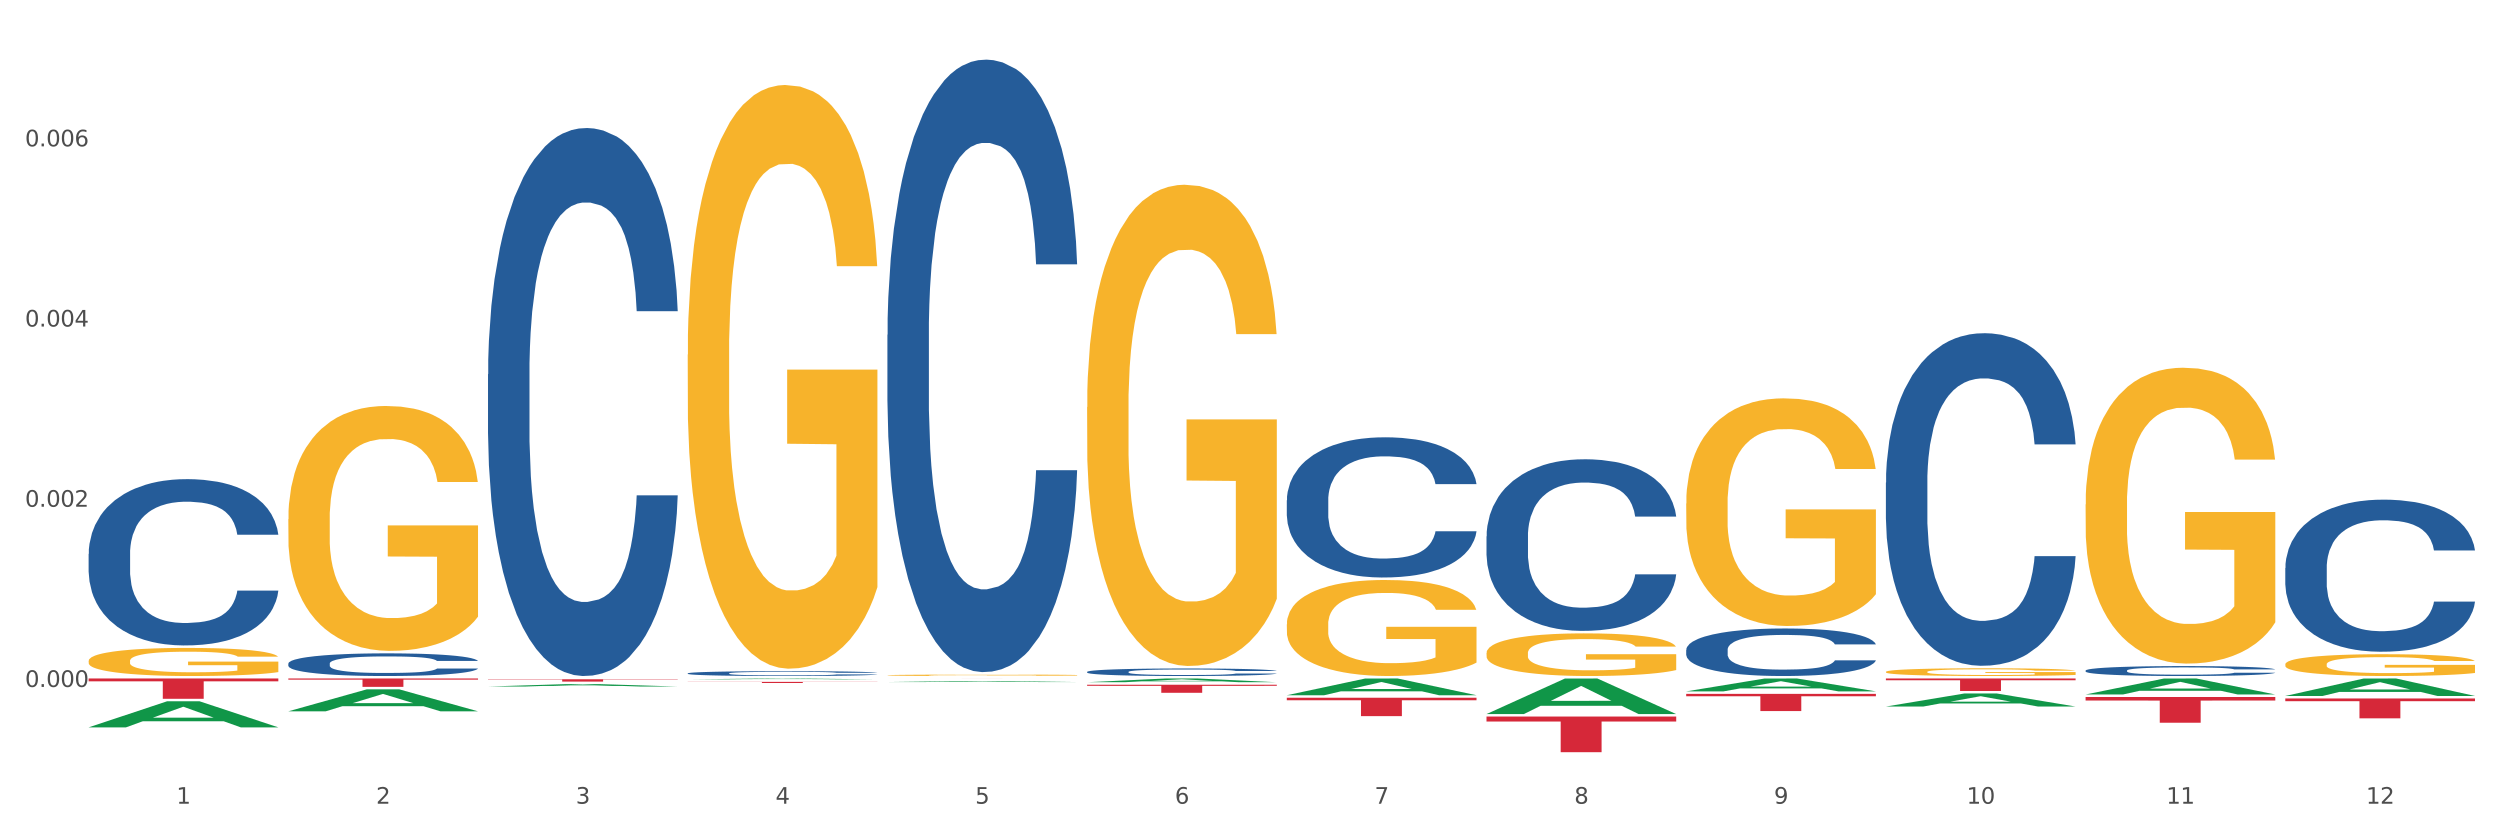 <?xml version="1.0" encoding="utf-8" standalone="no"?>
<!DOCTYPE svg PUBLIC "-//W3C//DTD SVG 1.1//EN"
  "http://www.w3.org/Graphics/SVG/1.1/DTD/svg11.dtd">
<svg xmlns:xlink="http://www.w3.org/1999/xlink" width="1080pt" height="360pt" viewBox="0 0 1080 360" xmlns="http://www.w3.org/2000/svg" version="1.1">
 <rect x="0" y="0" width="1080" height="360" fill="#333333" stroke="none"/>
 <defs>
  <style type="text/css">*{stroke-linejoin: round; stroke-linecap: butt}</style>
 </defs>
 <g id="figure_1">
  <g id="patch_1">
   <path d="M 0 360 
L 1080 360 
L 1080 0 
L 0 0 
z
" style="fill: #ffffff; stroke: #ffffff; stroke-linejoin: miter"/>
  </g>
  <g id="axes_1">
   <g id="matplotlib.axis_1">
    <g id="xtick_1">
     <g id="text_1">
      <!-- 1 -->
      <g style="fill: #4d4d4d" transform="translate(76.207 347.204) scale(0.096 -0.096)">
       <defs>
        <path id="DejaVuSans-31" d="M 794 531 
L 1825 531 
L 1825 4091 
L 703 3866 
L 703 4441 
L 1819 4666 
L 2450 4666 
L 2450 531 
L 3481 531 
L 3481 0 
L 794 0 
L 794 531 
z
" transform="scale(0.016)"/>
       </defs>
       <use xlink:href="#DejaVuSans-31"/>
      </g>
     </g>
    </g>
    <g id="xtick_2">
     <g id="text_2">
      <!-- 2 -->
      <g style="fill: #4d4d4d" transform="translate(162.476 347.204) scale(0.096 -0.096)">
       <defs>
        <path id="DejaVuSans-32" d="M 1228 531 
L 3431 531 
L 3431 0 
L 469 0 
L 469 531 
Q 828 903 1448 1529 
Q 2069 2156 2228 2338 
Q 2531 2678 2651 2914 
Q 2772 3150 2772 3378 
Q 2772 3750 2511 3984 
Q 2250 4219 1831 4219 
Q 1534 4219 1204 4116 
Q 875 4013 500 3803 
L 500 4441 
Q 881 4594 1212 4672 
Q 1544 4750 1819 4750 
Q 2544 4750 2975 4387 
Q 3406 4025 3406 3419 
Q 3406 3131 3298 2873 
Q 3191 2616 2906 2266 
Q 2828 2175 2409 1742 
Q 1991 1309 1228 531 
z
" transform="scale(0.016)"/>
       </defs>
       <use xlink:href="#DejaVuSans-32"/>
      </g>
     </g>
    </g>
    <g id="xtick_3">
     <g id="text_3">
      <!-- 3 -->
      <g style="fill: #4d4d4d" transform="translate(248.745 347.204) scale(0.096 -0.096)">
       <defs>
        <path id="DejaVuSans-33" d="M 2597 2516 
Q 3050 2419 3304 2112 
Q 3559 1806 3559 1356 
Q 3559 666 3084 287 
Q 2609 -91 1734 -91 
Q 1441 -91 1130 -33 
Q 819 25 488 141 
L 488 750 
Q 750 597 1062 519 
Q 1375 441 1716 441 
Q 2309 441 2620 675 
Q 2931 909 2931 1356 
Q 2931 1769 2642 2001 
Q 2353 2234 1838 2234 
L 1294 2234 
L 1294 2753 
L 1863 2753 
Q 2328 2753 2575 2939 
Q 2822 3125 2822 3475 
Q 2822 3834 2567 4026 
Q 2313 4219 1838 4219 
Q 1578 4219 1281 4162 
Q 984 4106 628 3988 
L 628 4550 
Q 988 4650 1302 4700 
Q 1616 4750 1894 4750 
Q 2613 4750 3031 4423 
Q 3450 4097 3450 3541 
Q 3450 3153 3228 2886 
Q 3006 2619 2597 2516 
z
" transform="scale(0.016)"/>
       </defs>
       <use xlink:href="#DejaVuSans-33"/>
      </g>
     </g>
    </g>
    <g id="xtick_4">
     <g id="text_4">
      <!-- 4 -->
      <g style="fill: #4d4d4d" transform="translate(335.014 347.204) scale(0.096 -0.096)">
       <defs>
        <path id="DejaVuSans-34" d="M 2419 4116 
L 825 1625 
L 2419 1625 
L 2419 4116 
z
M 2253 4666 
L 3047 4666 
L 3047 1625 
L 3713 1625 
L 3713 1100 
L 3047 1100 
L 3047 0 
L 2419 0 
L 2419 1100 
L 313 1100 
L 313 1709 
L 2253 4666 
z
" transform="scale(0.016)"/>
       </defs>
       <use xlink:href="#DejaVuSans-34"/>
      </g>
     </g>
    </g>
    <g id="xtick_5">
     <g id="text_5">
      <!-- 5 -->
      <g style="fill: #4d4d4d" transform="translate(421.284 347.204) scale(0.096 -0.096)">
       <defs>
        <path id="DejaVuSans-35" d="M 691 4666 
L 3169 4666 
L 3169 4134 
L 1269 4134 
L 1269 2991 
Q 1406 3038 1543 3061 
Q 1681 3084 1819 3084 
Q 2600 3084 3056 2656 
Q 3513 2228 3513 1497 
Q 3513 744 3044 326 
Q 2575 -91 1722 -91 
Q 1428 -91 1123 -41 
Q 819 9 494 109 
L 494 744 
Q 775 591 1075 516 
Q 1375 441 1709 441 
Q 2250 441 2565 725 
Q 2881 1009 2881 1497 
Q 2881 1984 2565 2268 
Q 2250 2553 1709 2553 
Q 1456 2553 1204 2497 
Q 953 2441 691 2322 
L 691 4666 
z
" transform="scale(0.016)"/>
       </defs>
       <use xlink:href="#DejaVuSans-35"/>
      </g>
     </g>
    </g>
    <g id="xtick_6">
     <g id="text_6">
      <!-- 6 -->
      <g style="fill: #4d4d4d" transform="translate(507.553 347.204) scale(0.096 -0.096)">
       <defs>
        <path id="DejaVuSans-36" d="M 2113 2584 
Q 1688 2584 1439 2293 
Q 1191 2003 1191 1497 
Q 1191 994 1439 701 
Q 1688 409 2113 409 
Q 2538 409 2786 701 
Q 3034 994 3034 1497 
Q 3034 2003 2786 2293 
Q 2538 2584 2113 2584 
z
M 3366 4563 
L 3366 3988 
Q 3128 4100 2886 4159 
Q 2644 4219 2406 4219 
Q 1781 4219 1451 3797 
Q 1122 3375 1075 2522 
Q 1259 2794 1537 2939 
Q 1816 3084 2150 3084 
Q 2853 3084 3261 2657 
Q 3669 2231 3669 1497 
Q 3669 778 3244 343 
Q 2819 -91 2113 -91 
Q 1303 -91 875 529 
Q 447 1150 447 2328 
Q 447 3434 972 4092 
Q 1497 4750 2381 4750 
Q 2619 4750 2861 4703 
Q 3103 4656 3366 4563 
z
" transform="scale(0.016)"/>
       </defs>
       <use xlink:href="#DejaVuSans-36"/>
      </g>
     </g>
    </g>
    <g id="xtick_7">
     <g id="text_7">
      <!-- 7 -->
      <g style="fill: #4d4d4d" transform="translate(593.822 347.204) scale(0.096 -0.096)">
       <defs>
        <path id="DejaVuSans-37" d="M 525 4666 
L 3525 4666 
L 3525 4397 
L 1831 0 
L 1172 0 
L 2766 4134 
L 525 4134 
L 525 4666 
z
" transform="scale(0.016)"/>
       </defs>
       <use xlink:href="#DejaVuSans-37"/>
      </g>
     </g>
    </g>
    <g id="xtick_8">
     <g id="text_8">
      <!-- 8 -->
      <g style="fill: #4d4d4d" transform="translate(680.091 347.204) scale(0.096 -0.096)">
       <defs>
        <path id="DejaVuSans-38" d="M 2034 2216 
Q 1584 2216 1326 1975 
Q 1069 1734 1069 1313 
Q 1069 891 1326 650 
Q 1584 409 2034 409 
Q 2484 409 2743 651 
Q 3003 894 3003 1313 
Q 3003 1734 2745 1975 
Q 2488 2216 2034 2216 
z
M 1403 2484 
Q 997 2584 770 2862 
Q 544 3141 544 3541 
Q 544 4100 942 4425 
Q 1341 4750 2034 4750 
Q 2731 4750 3128 4425 
Q 3525 4100 3525 3541 
Q 3525 3141 3298 2862 
Q 3072 2584 2669 2484 
Q 3125 2378 3379 2068 
Q 3634 1759 3634 1313 
Q 3634 634 3220 271 
Q 2806 -91 2034 -91 
Q 1263 -91 848 271 
Q 434 634 434 1313 
Q 434 1759 690 2068 
Q 947 2378 1403 2484 
z
M 1172 3481 
Q 1172 3119 1398 2916 
Q 1625 2713 2034 2713 
Q 2441 2713 2670 2916 
Q 2900 3119 2900 3481 
Q 2900 3844 2670 4047 
Q 2441 4250 2034 4250 
Q 1625 4250 1398 4047 
Q 1172 3844 1172 3481 
z
" transform="scale(0.016)"/>
       </defs>
       <use xlink:href="#DejaVuSans-38"/>
      </g>
     </g>
    </g>
    <g id="xtick_9">
     <g id="text_9">
      <!-- 9 -->
      <g style="fill: #4d4d4d" transform="translate(766.361 347.204) scale(0.096 -0.096)">
       <defs>
        <path id="DejaVuSans-39" d="M 703 97 
L 703 672 
Q 941 559 1184 500 
Q 1428 441 1663 441 
Q 2288 441 2617 861 
Q 2947 1281 2994 2138 
Q 2813 1869 2534 1725 
Q 2256 1581 1919 1581 
Q 1219 1581 811 2004 
Q 403 2428 403 3163 
Q 403 3881 828 4315 
Q 1253 4750 1959 4750 
Q 2769 4750 3195 4129 
Q 3622 3509 3622 2328 
Q 3622 1225 3098 567 
Q 2575 -91 1691 -91 
Q 1453 -91 1209 -44 
Q 966 3 703 97 
z
M 1959 2075 
Q 2384 2075 2632 2365 
Q 2881 2656 2881 3163 
Q 2881 3666 2632 3958 
Q 2384 4250 1959 4250 
Q 1534 4250 1286 3958 
Q 1038 3666 1038 3163 
Q 1038 2656 1286 2365 
Q 1534 2075 1959 2075 
z
" transform="scale(0.016)"/>
       </defs>
       <use xlink:href="#DejaVuSans-39"/>
      </g>
     </g>
    </g>
    <g id="xtick_10">
     <g id="text_10">
      <!-- 10 -->
      <g style="fill: #4d4d4d" transform="translate(849.576 347.204) scale(0.096 -0.096)">
       <defs>
        <path id="DejaVuSans-30" d="M 2034 4250 
Q 1547 4250 1301 3770 
Q 1056 3291 1056 2328 
Q 1056 1369 1301 889 
Q 1547 409 2034 409 
Q 2525 409 2770 889 
Q 3016 1369 3016 2328 
Q 3016 3291 2770 3770 
Q 2525 4250 2034 4250 
z
M 2034 4750 
Q 2819 4750 3233 4129 
Q 3647 3509 3647 2328 
Q 3647 1150 3233 529 
Q 2819 -91 2034 -91 
Q 1250 -91 836 529 
Q 422 1150 422 2328 
Q 422 3509 836 4129 
Q 1250 4750 2034 4750 
z
" transform="scale(0.016)"/>
       </defs>
       <use xlink:href="#DejaVuSans-31"/>
       <use xlink:href="#DejaVuSans-30" transform="translate(63.623 0)"/>
      </g>
     </g>
    </g>
    <g id="xtick_11">
     <g id="text_11">
      <!-- 11 -->
      <g style="fill: #4d4d4d" transform="translate(935.845 347.204) scale(0.096 -0.096)">
       <use xlink:href="#DejaVuSans-31"/>
       <use xlink:href="#DejaVuSans-31" transform="translate(63.623 0)"/>
      </g>
     </g>
    </g>
    <g id="xtick_12">
     <g id="text_12">
      <!-- 12 -->
      <g style="fill: #4d4d4d" transform="translate(1022.114 347.204) scale(0.096 -0.096)">
       <use xlink:href="#DejaVuSans-31"/>
       <use xlink:href="#DejaVuSans-32" transform="translate(63.623 0)"/>
      </g>
     </g>
    </g>
    <g id="xtick_13"/>
    <g id="xtick_14"/>
    <g id="xtick_15"/>
    <g id="xtick_16"/>
    <g id="xtick_17"/>
    <g id="xtick_18"/>
    <g id="xtick_19"/>
    <g id="xtick_20"/>
    <g id="xtick_21"/>
    <g id="xtick_22"/>
    <g id="xtick_23"/>
   </g>
   <g id="matplotlib.axis_2">
    <g id="ytick_1">
     <g id="text_13">
      <!-- 0.000 -->
      <g style="fill: #4d4d4d" transform="translate(10.8 296.757) scale(0.096 -0.096)">
       <defs>
        <path id="DejaVuSans-2e" d="M 684 794 
L 1344 794 
L 1344 0 
L 684 0 
L 684 794 
z
" transform="scale(0.016)"/>
       </defs>
       <use xlink:href="#DejaVuSans-30"/>
       <use xlink:href="#DejaVuSans-2e" transform="translate(63.623 0)"/>
       <use xlink:href="#DejaVuSans-30" transform="translate(95.41 0)"/>
       <use xlink:href="#DejaVuSans-30" transform="translate(159.033 0)"/>
       <use xlink:href="#DejaVuSans-30" transform="translate(222.656 0)"/>
      </g>
     </g>
    </g>
    <g id="ytick_2">
     <g id="text_14">
      <!-- 0.002 -->
      <g style="fill: #4d4d4d" transform="translate(10.8 218.914) scale(0.096 -0.096)">
       <use xlink:href="#DejaVuSans-30"/>
       <use xlink:href="#DejaVuSans-2e" transform="translate(63.623 0)"/>
       <use xlink:href="#DejaVuSans-30" transform="translate(95.41 0)"/>
       <use xlink:href="#DejaVuSans-30" transform="translate(159.033 0)"/>
       <use xlink:href="#DejaVuSans-32" transform="translate(222.656 0)"/>
      </g>
     </g>
    </g>
    <g id="ytick_3">
     <g id="text_15">
      <!-- 0.004 -->
      <g style="fill: #4d4d4d" transform="translate(10.8 141.071) scale(0.096 -0.096)">
       <use xlink:href="#DejaVuSans-30"/>
       <use xlink:href="#DejaVuSans-2e" transform="translate(63.623 0)"/>
       <use xlink:href="#DejaVuSans-30" transform="translate(95.41 0)"/>
       <use xlink:href="#DejaVuSans-30" transform="translate(159.033 0)"/>
       <use xlink:href="#DejaVuSans-34" transform="translate(222.656 0)"/>
      </g>
     </g>
    </g>
    <g id="ytick_4">
     <g id="text_16">
      <!-- 0.006 -->
      <g style="fill: #4d4d4d" transform="translate(10.8 63.228) scale(0.096 -0.096)">
       <use xlink:href="#DejaVuSans-30"/>
       <use xlink:href="#DejaVuSans-2e" transform="translate(63.623 0)"/>
       <use xlink:href="#DejaVuSans-30" transform="translate(95.41 0)"/>
       <use xlink:href="#DejaVuSans-30" transform="translate(159.033 0)"/>
       <use xlink:href="#DejaVuSans-36" transform="translate(222.656 0)"/>
      </g>
     </g>
    </g>
    <g id="ytick_5"/>
    <g id="ytick_6"/>
    <g id="ytick_7"/>
    <g id="ytick_8"/>
    <g id="ytick_9"/>
   </g>
   <g id="PolyCollection_1">
    <path d="M 38.283 314.204 
L 38.367 314.194 
L 72.164 302.957 
L 86.189 302.947 
L 120.239 314.225 
L 104.017 314.225 
L 96.666 311.599 
L 61.771 311.599 
L 61.518 311.641 
L 54.421 314.225 
L 38.283 314.225 
L 38.283 314.204 
L 66.165 310.032 
L 92.272 310.021 
L 79.345 305.351 
L 79.176 305.329 
L 79.007 305.361 
L 66.08 310.021 
L 66.165 310.032 
L 38.283 314.204 
z
" clip-path="url(#pd7da1c9cbc)" style="fill: #109648"/>
    <path d="M 297.091 290.887 
L 297.187 290.885 
L 297.187 290.831 
L 297.478 290.759 
L 298.544 290.625 
L 299.9 290.523 
L 302.225 290.405 
L 303.484 290.355 
L 305.131 290.299 
L 308.522 290.209 
L 312.397 290.133 
L 315.109 290.091 
L 317.144 290.064 
L 321.697 290.016 
L 324.312 289.995 
L 327.025 289.978 
L 329.35 289.966 
L 333.225 289.953 
L 336.325 289.947 
L 339.909 289.945 
L 342.912 289.947 
L 346.884 289.955 
L 352.697 289.978 
L 354.925 289.991 
L 357.928 290.014 
L 361.028 290.045 
L 363.546 290.075 
L 366.453 290.119 
L 369.456 290.177 
L 372.362 290.25 
L 374.396 290.317 
L 376.043 290.387 
L 377.496 290.473 
L 378.562 290.567 
L 379.046 290.646 
L 361.318 290.646 
L 360.834 290.575 
L 359.865 290.498 
L 358.896 290.447 
L 357.831 290.405 
L 356.184 290.357 
L 354.731 290.326 
L 352.309 290.29 
L 350.081 290.267 
L 348.24 290.253 
L 346.012 290.242 
L 341.265 290.23 
L 337.875 290.23 
L 335.744 290.234 
L 333.128 290.244 
L 330.9 290.257 
L 328.284 290.28 
L 326.25 290.305 
L 324.215 290.338 
L 323.053 290.361 
L 321.309 290.403 
L 320.147 290.437 
L 318.597 290.496 
L 317.725 290.539 
L 316.175 290.648 
L 315.497 290.728 
L 315.206 290.783 
L 315.012 290.845 
L 315.012 291.143 
L 315.594 291.277 
L 316.078 291.334 
L 316.853 291.4 
L 318.306 291.484 
L 320.437 291.566 
L 322.665 291.625 
L 324.506 291.662 
L 326.25 291.688 
L 327.994 291.71 
L 330.125 291.729 
L 331.869 291.74 
L 334.484 291.752 
L 337.584 291.757 
L 340.006 291.757 
L 344.947 291.748 
L 347.175 291.738 
L 349.306 291.725 
L 351.631 291.704 
L 353.472 291.681 
L 354.537 291.664 
L 356.281 291.627 
L 357.637 291.589 
L 358.8 291.545 
L 359.575 291.507 
L 360.446 291.449 
L 361.125 291.384 
L 361.318 291.35 
L 379.046 291.35 
L 378.659 291.419 
L 377.981 291.486 
L 376.625 291.576 
L 375.559 291.627 
L 373.912 291.69 
L 372.168 291.744 
L 369.746 291.803 
L 367.518 291.847 
L 365.193 291.886 
L 362.675 291.92 
L 358.121 291.968 
L 356.475 291.981 
L 352.987 292.004 
L 350.275 292.018 
L 346.303 292.031 
L 342.234 292.039 
L 337.972 292.041 
L 334.194 292.037 
L 330.028 292.025 
L 327.412 292.014 
L 324.506 291.997 
L 321.115 291.97 
L 317.919 291.937 
L 314.916 291.899 
L 312.106 291.855 
L 309.491 291.805 
L 306.1 291.723 
L 303.581 291.643 
L 301.741 291.568 
L 300.481 291.505 
L 299.222 291.424 
L 298.544 291.369 
L 297.478 291.235 
L 297.091 291.111 
L 297.091 290.887 
z
" clip-path="url(#pd7da1c9cbc)" style="fill: #255c99"/>
    <path d="M 210.821 161.672 
L 210.918 161.456 
L 210.918 155.402 
L 211.209 147.187 
L 212.275 132.053 
L 213.631 120.594 
L 215.956 107.19 
L 217.215 101.568 
L 218.862 95.299 
L 222.253 85.137 
L 226.128 76.489 
L 228.84 71.733 
L 230.874 68.706 
L 235.428 63.301 
L 238.043 60.923 
L 240.756 58.977 
L 243.081 57.68 
L 246.956 56.166 
L 250.056 55.518 
L 253.64 55.302 
L 256.643 55.518 
L 260.615 56.383 
L 266.427 58.977 
L 268.655 60.49 
L 271.659 63.085 
L 274.759 66.544 
L 277.277 70.003 
L 280.183 74.976 
L 283.187 81.462 
L 286.093 89.677 
L 288.127 97.244 
L 289.774 105.244 
L 291.227 114.973 
L 292.293 125.567 
L 292.777 134.431 
L 275.049 134.431 
L 274.565 126.431 
L 273.596 117.783 
L 272.627 111.946 
L 271.562 107.19 
L 269.915 101.785 
L 268.462 98.325 
L 266.04 94.218 
L 263.812 91.623 
L 261.971 90.11 
L 259.743 88.813 
L 254.996 87.515 
L 251.606 87.515 
L 249.474 87.948 
L 246.859 89.029 
L 244.631 90.542 
L 242.015 93.137 
L 239.981 95.947 
L 237.946 99.623 
L 236.784 102.217 
L 235.04 106.973 
L 233.878 110.865 
L 232.328 117.567 
L 231.456 122.324 
L 229.906 134.647 
L 229.228 143.727 
L 228.937 149.997 
L 228.743 156.916 
L 228.743 190.643 
L 229.324 205.777 
L 229.809 212.263 
L 230.584 219.614 
L 232.037 229.126 
L 234.168 238.423 
L 236.396 245.125 
L 238.237 249.233 
L 239.981 252.26 
L 241.724 254.638 
L 243.856 256.8 
L 245.599 258.097 
L 248.215 259.394 
L 251.315 260.043 
L 253.737 260.043 
L 258.677 258.962 
L 260.905 257.881 
L 263.037 256.368 
L 265.362 253.989 
L 267.202 251.395 
L 268.268 249.449 
L 270.012 245.341 
L 271.368 241.017 
L 272.53 236.045 
L 273.305 231.721 
L 274.177 225.235 
L 274.855 217.884 
L 275.049 213.992 
L 292.777 213.992 
L 292.39 221.776 
L 291.712 229.343 
L 290.355 239.504 
L 289.29 245.341 
L 287.643 252.476 
L 285.899 258.53 
L 283.477 265.232 
L 281.249 270.204 
L 278.924 274.528 
L 276.405 278.42 
L 271.852 283.825 
L 270.205 285.338 
L 266.718 287.933 
L 264.005 289.446 
L 260.034 290.96 
L 255.965 291.824 
L 251.702 292.041 
L 247.924 291.608 
L 243.759 290.311 
L 241.143 289.014 
L 238.237 287.068 
L 234.846 284.041 
L 231.649 280.366 
L 228.646 276.042 
L 225.837 271.069 
L 223.221 265.448 
L 219.831 256.151 
L 217.312 247.071 
L 215.471 238.639 
L 214.212 231.505 
L 212.953 222.424 
L 212.275 216.154 
L 211.209 201.02 
L 210.821 186.967 
L 210.821 161.672 
z
" clip-path="url(#pd7da1c9cbc)" style="fill: #255c99"/>
    <path d="M 124.552 286.647 
L 124.649 286.638 
L 124.649 286.387 
L 124.94 286.047 
L 126.005 285.421 
L 127.362 284.947 
L 129.687 284.393 
L 130.946 284.16 
L 132.593 283.901 
L 135.983 283.48 
L 139.858 283.122 
L 142.571 282.926 
L 144.605 282.8 
L 149.158 282.577 
L 151.774 282.478 
L 154.486 282.398 
L 156.811 282.344 
L 160.686 282.281 
L 163.786 282.255 
L 167.371 282.246 
L 170.374 282.255 
L 174.346 282.29 
L 180.158 282.398 
L 182.386 282.46 
L 185.389 282.568 
L 188.489 282.711 
L 191.008 282.854 
L 193.914 283.06 
L 196.917 283.328 
L 199.824 283.668 
L 201.858 283.981 
L 203.505 284.312 
L 204.958 284.715 
L 206.024 285.153 
L 206.508 285.52 
L 188.78 285.52 
L 188.296 285.189 
L 187.327 284.831 
L 186.358 284.589 
L 185.292 284.393 
L 183.646 284.169 
L 182.192 284.026 
L 179.771 283.856 
L 177.543 283.748 
L 175.702 283.686 
L 173.474 283.632 
L 168.727 283.579 
L 165.336 283.579 
L 163.205 283.596 
L 160.589 283.641 
L 158.361 283.704 
L 155.746 283.811 
L 153.711 283.927 
L 151.677 284.079 
L 150.515 284.187 
L 148.771 284.384 
L 147.608 284.545 
L 146.058 284.822 
L 145.186 285.019 
L 143.636 285.529 
L 142.958 285.904 
L 142.668 286.164 
L 142.474 286.45 
L 142.474 287.845 
L 143.055 288.471 
L 143.54 288.74 
L 144.315 289.044 
L 145.768 289.438 
L 147.899 289.822 
L 150.127 290.099 
L 151.968 290.269 
L 153.711 290.395 
L 155.455 290.493 
L 157.586 290.582 
L 159.33 290.636 
L 161.946 290.69 
L 165.046 290.717 
L 167.468 290.717 
L 172.408 290.672 
L 174.636 290.627 
L 176.768 290.565 
L 179.092 290.466 
L 180.933 290.359 
L 181.999 290.278 
L 183.742 290.108 
L 185.099 289.929 
L 186.261 289.724 
L 187.036 289.545 
L 187.908 289.277 
L 188.586 288.972 
L 188.78 288.811 
L 206.508 288.811 
L 206.12 289.133 
L 205.442 289.446 
L 204.086 289.867 
L 203.02 290.108 
L 201.374 290.404 
L 199.63 290.654 
L 197.208 290.931 
L 194.98 291.137 
L 192.655 291.316 
L 190.136 291.477 
L 185.583 291.701 
L 183.936 291.763 
L 180.449 291.871 
L 177.736 291.933 
L 173.764 291.996 
L 169.696 292.032 
L 165.433 292.041 
L 161.655 292.023 
L 157.49 291.969 
L 154.874 291.915 
L 151.968 291.835 
L 148.577 291.71 
L 145.38 291.557 
L 142.377 291.379 
L 139.568 291.173 
L 136.952 290.94 
L 133.562 290.556 
L 131.043 290.18 
L 129.202 289.831 
L 127.943 289.536 
L 126.683 289.16 
L 126.005 288.901 
L 124.94 288.275 
L 124.552 287.693 
L 124.552 286.647 
z
" clip-path="url(#pd7da1c9cbc)" style="fill: #255c99"/>
    <path d="M 38.283 239.268 
L 38.38 239.202 
L 38.38 237.365 
L 38.67 234.872 
L 39.736 230.279 
L 41.092 226.801 
L 43.417 222.733 
L 44.677 221.027 
L 46.324 219.124 
L 49.714 216.041 
L 53.589 213.416 
L 56.302 211.973 
L 58.336 211.054 
L 62.889 209.414 
L 65.505 208.692 
L 68.217 208.101 
L 70.542 207.708 
L 74.417 207.248 
L 77.517 207.052 
L 81.101 206.986 
L 84.105 207.052 
L 88.076 207.314 
L 93.889 208.101 
L 96.117 208.561 
L 99.12 209.348 
L 102.22 210.398 
L 104.739 211.448 
L 107.645 212.957 
L 110.648 214.925 
L 113.554 217.418 
L 115.589 219.715 
L 117.236 222.143 
L 118.689 225.095 
L 119.754 228.31 
L 120.239 231 
L 102.511 231 
L 102.026 228.573 
L 101.058 225.948 
L 100.089 224.177 
L 99.023 222.733 
L 97.376 221.093 
L 95.923 220.043 
L 93.501 218.796 
L 91.273 218.009 
L 89.433 217.55 
L 87.205 217.156 
L 82.458 216.762 
L 79.067 216.762 
L 76.936 216.894 
L 74.32 217.222 
L 72.092 217.681 
L 69.477 218.468 
L 67.442 219.321 
L 65.408 220.437 
L 64.245 221.224 
L 62.502 222.668 
L 61.339 223.849 
L 59.789 225.883 
L 58.917 227.326 
L 57.367 231.066 
L 56.689 233.822 
L 56.399 235.725 
L 56.205 237.824 
L 56.205 248.06 
L 56.786 252.653 
L 57.27 254.621 
L 58.045 256.852 
L 59.498 259.739 
L 61.63 262.56 
L 63.858 264.594 
L 65.698 265.841 
L 67.442 266.76 
L 69.186 267.481 
L 71.317 268.138 
L 73.061 268.531 
L 75.677 268.925 
L 78.776 269.122 
L 81.198 269.122 
L 86.139 268.794 
L 88.367 268.466 
L 90.498 268.006 
L 92.823 267.285 
L 94.664 266.497 
L 95.73 265.907 
L 97.473 264.66 
L 98.83 263.348 
L 99.992 261.839 
L 100.767 260.526 
L 101.639 258.558 
L 102.317 256.327 
L 102.511 255.146 
L 120.239 255.146 
L 119.851 257.508 
L 119.173 259.805 
L 117.817 262.889 
L 116.751 264.66 
L 115.104 266.825 
L 113.361 268.662 
L 110.939 270.696 
L 108.711 272.206 
L 106.386 273.518 
L 103.867 274.699 
L 99.314 276.339 
L 97.667 276.799 
L 94.18 277.586 
L 91.467 278.045 
L 87.495 278.504 
L 83.426 278.767 
L 79.164 278.833 
L 75.386 278.701 
L 71.22 278.308 
L 68.605 277.914 
L 65.698 277.323 
L 62.308 276.405 
L 59.111 275.289 
L 56.108 273.977 
L 53.299 272.468 
L 50.683 270.762 
L 47.292 267.941 
L 44.774 265.185 
L 42.933 262.626 
L 41.674 260.461 
L 40.414 257.705 
L 39.736 255.802 
L 38.67 251.209 
L 38.283 246.944 
L 38.283 239.268 
z
" clip-path="url(#pd7da1c9cbc)" style="fill: #255c99"/>
    <path d="M 38.283 293.11 
L 120.239 293.11 
L 120.239 294.328 
L 88 294.337 
L 88 301.877 
L 70.327 301.877 
L 70.327 294.337 
L 38.283 294.328 
L 38.283 293.118 
L 38.283 293.11 
z
" clip-path="url(#pd7da1c9cbc)" style="fill: #d62839"/>
    <path d="M 124.552 293.11 
L 206.508 293.11 
L 206.508 293.612 
L 174.269 293.615 
L 174.269 296.72 
L 156.597 296.72 
L 156.597 293.615 
L 124.552 293.612 
L 124.552 293.113 
L 124.552 293.11 
z
" clip-path="url(#pd7da1c9cbc)" style="fill: #d62839"/>
    <path d="M 383.36 144.645 
L 383.457 144.404 
L 383.457 137.638 
L 383.747 128.456 
L 384.813 111.541 
L 386.169 98.734 
L 388.494 83.753 
L 389.754 77.47 
L 391.4 70.462 
L 394.791 59.106 
L 398.666 49.44 
L 401.378 44.124 
L 403.413 40.741 
L 407.966 34.7 
L 410.582 32.042 
L 413.294 29.867 
L 415.619 28.418 
L 419.494 26.726 
L 422.594 26.001 
L 426.178 25.759 
L 429.181 26.001 
L 433.153 26.968 
L 438.966 29.867 
L 441.194 31.559 
L 444.197 34.458 
L 447.297 38.325 
L 449.816 42.191 
L 452.722 47.749 
L 455.725 54.998 
L 458.631 64.18 
L 460.666 72.637 
L 462.312 81.578 
L 463.766 92.452 
L 464.831 104.292 
L 465.316 114.199 
L 447.588 114.199 
L 447.103 105.258 
L 446.134 95.593 
L 445.166 89.069 
L 444.1 83.753 
L 442.453 77.712 
L 441 73.845 
L 438.578 69.254 
L 436.35 66.355 
L 434.51 64.663 
L 432.281 63.213 
L 427.535 61.764 
L 424.144 61.764 
L 422.013 62.247 
L 419.397 63.455 
L 417.169 65.146 
L 414.553 68.046 
L 412.519 71.187 
L 410.485 75.295 
L 409.322 78.195 
L 407.578 83.511 
L 406.416 87.86 
L 404.866 95.351 
L 403.994 100.667 
L 402.444 114.441 
L 401.766 124.589 
L 401.475 131.597 
L 401.282 139.329 
L 401.282 177.025 
L 401.863 193.939 
L 402.347 201.188 
L 403.122 209.404 
L 404.575 220.036 
L 406.707 230.427 
L 408.935 237.917 
L 410.775 242.509 
L 412.519 245.891 
L 414.263 248.549 
L 416.394 250.966 
L 418.138 252.416 
L 420.753 253.865 
L 423.853 254.59 
L 426.275 254.59 
L 431.216 253.382 
L 433.444 252.174 
L 435.575 250.483 
L 437.9 247.825 
L 439.741 244.925 
L 440.806 242.75 
L 442.55 238.159 
L 443.906 233.326 
L 445.069 227.769 
L 445.844 222.936 
L 446.716 215.687 
L 447.394 207.471 
L 447.588 203.122 
L 465.316 203.122 
L 464.928 211.821 
L 464.25 220.278 
L 462.894 231.635 
L 461.828 238.159 
L 460.181 246.133 
L 458.437 252.899 
L 456.016 260.39 
L 453.788 265.947 
L 451.463 270.78 
L 448.944 275.13 
L 444.391 281.171 
L 442.744 282.862 
L 439.256 285.762 
L 436.544 287.453 
L 432.572 289.145 
L 428.503 290.111 
L 424.241 290.353 
L 420.463 289.869 
L 416.297 288.42 
L 413.682 286.97 
L 410.775 284.795 
L 407.385 281.412 
L 404.188 277.304 
L 401.185 272.472 
L 398.375 266.914 
L 395.76 260.631 
L 392.369 250.241 
L 389.85 240.092 
L 388.01 230.668 
L 386.75 222.694 
L 385.491 212.545 
L 384.813 205.538 
L 383.747 188.623 
L 383.36 172.917 
L 383.36 144.645 
z
" clip-path="url(#pd7da1c9cbc)" style="fill: #255c99"/>
    <path d="M 210.821 293.431 
L 292.777 293.431 
L 292.777 293.575 
L 260.539 293.576 
L 260.539 294.464 
L 242.866 294.464 
L 242.866 293.576 
L 210.821 293.575 
L 210.821 293.432 
L 210.821 293.431 
z
" clip-path="url(#pd7da1c9cbc)" style="fill: #d62839"/>
    <path d="M 383.36 293.11 
L 465.316 293.11 
L 465.316 293.112 
L 433.077 293.112 
L 433.077 293.127 
L 415.404 293.127 
L 415.404 293.112 
L 383.36 293.112 
L 383.36 293.11 
L 383.36 293.11 
z
" clip-path="url(#pd7da1c9cbc)" style="fill: #d62839"/>
    <path d="M 469.629 295.793 
L 551.585 295.793 
L 551.585 296.28 
L 519.346 296.283 
L 519.346 299.295 
L 501.673 299.295 
L 501.673 296.283 
L 469.629 296.28 
L 469.629 295.796 
L 469.629 295.793 
z
" clip-path="url(#pd7da1c9cbc)" style="fill: #d62839"/>
    <path d="M 555.898 301.413 
L 637.854 301.413 
L 637.854 302.517 
L 605.615 302.524 
L 605.615 309.357 
L 587.943 309.357 
L 587.943 302.524 
L 555.898 302.517 
L 555.898 301.42 
L 555.898 301.413 
z
" clip-path="url(#pd7da1c9cbc)" style="fill: #d62839"/>
    <path d="M 642.167 309.557 
L 724.123 309.557 
L 724.123 311.696 
L 691.885 311.711 
L 691.885 324.95 
L 674.212 324.95 
L 674.212 311.711 
L 642.167 311.696 
L 642.167 309.572 
L 642.167 309.557 
z
" clip-path="url(#pd7da1c9cbc)" style="fill: #d62839"/>
    <path d="M 728.437 299.743 
L 810.392 299.743 
L 810.392 300.777 
L 778.154 300.784 
L 778.154 307.185 
L 760.481 307.185 
L 760.481 300.784 
L 728.437 300.777 
L 728.437 299.75 
L 728.437 299.743 
z
" clip-path="url(#pd7da1c9cbc)" style="fill: #d62839"/>
    <path d="M 814.706 293.11 
L 896.662 293.11 
L 896.662 293.861 
L 864.423 293.866 
L 864.423 298.511 
L 846.75 298.511 
L 846.75 293.866 
L 814.706 293.861 
L 814.706 293.115 
L 814.706 293.11 
z
" clip-path="url(#pd7da1c9cbc)" style="fill: #d62839"/>
    <path d="M 38.283 285.511 
L 38.38 285.5 
L 38.38 285.101 
L 38.573 284.757 
L 39.541 283.926 
L 40.992 283.239 
L 42.057 282.873 
L 43.121 282.574 
L 44.379 282.274 
L 45.927 281.964 
L 48.733 281.509 
L 50.475 281.277 
L 52.603 281.033 
L 56.474 280.678 
L 59.28 280.478 
L 62.183 280.312 
L 66.924 280.113 
L 70.02 280.024 
L 73.31 279.957 
L 77.277 279.913 
L 80.277 279.902 
L 86.857 279.935 
L 92.469 280.035 
L 95.178 280.113 
L 98.661 280.246 
L 100.5 280.334 
L 103.499 280.512 
L 106.596 280.744 
L 108.724 280.944 
L 111.917 281.321 
L 114.336 281.698 
L 116.562 282.163 
L 117.723 282.485 
L 118.594 282.784 
L 119.368 283.128 
L 120.142 283.671 
L 102.725 283.671 
L 102.048 283.283 
L 100.983 282.917 
L 99.435 282.562 
L 98.081 282.341 
L 95.758 282.064 
L 93.63 281.886 
L 91.404 281.753 
L 88.695 281.642 
L 86.566 281.587 
L 83.567 281.543 
L 77.664 281.554 
L 73.697 281.642 
L 70.988 281.753 
L 69.246 281.853 
L 67.698 281.964 
L 65.956 282.119 
L 63.924 282.352 
L 62.473 282.562 
L 61.022 282.829 
L 59.86 283.095 
L 58.796 283.405 
L 57.925 283.738 
L 57.248 284.081 
L 56.667 284.502 
L 56.184 285.201 
L 56.184 286.72 
L 56.377 287.063 
L 56.861 287.518 
L 57.441 287.861 
L 58.409 288.271 
L 59.28 288.549 
L 60.925 288.948 
L 62.763 289.28 
L 64.215 289.491 
L 65.666 289.668 
L 68.182 289.912 
L 70.988 290.112 
L 73.407 290.234 
L 76.697 290.344 
L 78.922 290.389 
L 80.857 290.411 
L 85.599 290.411 
L 88.985 290.378 
L 92.759 290.3 
L 95.662 290.2 
L 98.081 290.078 
L 100.79 289.879 
L 102.532 289.69 
L 102.532 287.374 
L 81.244 287.362 
L 81.244 285.822 
L 120.239 285.822 
L 120.239 290.344 
L 118.594 290.577 
L 116.755 290.788 
L 114.82 290.976 
L 111.917 291.209 
L 108.434 291.431 
L 105.338 291.586 
L 102.048 291.719 
L 98.177 291.841 
L 93.146 291.952 
L 90.05 291.996 
L 86.179 292.029 
L 81.631 292.041 
L 77.664 292.018 
L 73.794 291.963 
L 69.73 291.863 
L 65.763 291.719 
L 62.763 291.575 
L 59.764 291.398 
L 56.571 291.165 
L 54.055 290.943 
L 52.12 290.744 
L 49.991 290.489 
L 47.669 290.156 
L 45.927 289.857 
L 44.379 289.546 
L 42.734 289.147 
L 41.573 288.804 
L 40.412 288.371 
L 39.734 288.05 
L 38.96 287.551 
L 38.38 286.853 
L 38.283 285.511 
z
" clip-path="url(#pd7da1c9cbc)" style="fill: #f7b32b"/>
    <path d="M 900.975 301.091 
L 982.931 301.091 
L 982.931 302.636 
L 950.692 302.647 
L 950.692 312.21 
L 933.019 312.21 
L 933.019 302.647 
L 900.975 302.636 
L 900.975 301.102 
L 900.975 301.091 
z
" clip-path="url(#pd7da1c9cbc)" style="fill: #d62839"/>
    <path d="M 469.629 290.246 
L 469.726 290.243 
L 469.726 290.159 
L 470.017 290.046 
L 471.082 289.838 
L 472.438 289.68 
L 474.763 289.495 
L 476.023 289.418 
L 477.67 289.332 
L 481.06 289.192 
L 484.935 289.073 
L 487.648 289.007 
L 489.682 288.966 
L 494.235 288.891 
L 496.851 288.858 
L 499.563 288.832 
L 501.888 288.814 
L 505.763 288.793 
L 508.863 288.784 
L 512.448 288.781 
L 515.451 288.784 
L 519.422 288.796 
L 525.235 288.832 
L 527.463 288.852 
L 530.466 288.888 
L 533.566 288.936 
L 536.085 288.983 
L 538.991 289.052 
L 541.994 289.141 
L 544.9 289.254 
L 546.935 289.358 
L 548.582 289.469 
L 550.035 289.603 
L 551.1 289.748 
L 551.585 289.87 
L 533.857 289.87 
L 533.372 289.76 
L 532.404 289.641 
L 531.435 289.561 
L 530.369 289.495 
L 528.722 289.421 
L 527.269 289.373 
L 524.847 289.317 
L 522.619 289.281 
L 520.779 289.26 
L 518.551 289.242 
L 513.804 289.225 
L 510.413 289.225 
L 508.282 289.23 
L 505.666 289.245 
L 503.438 289.266 
L 500.823 289.302 
L 498.788 289.341 
L 496.754 289.391 
L 495.591 289.427 
L 493.848 289.492 
L 492.685 289.546 
L 491.135 289.638 
L 490.263 289.704 
L 488.713 289.873 
L 488.035 289.998 
L 487.745 290.085 
L 487.551 290.18 
L 487.551 290.644 
L 488.132 290.853 
L 488.616 290.942 
L 489.391 291.043 
L 490.845 291.174 
L 492.976 291.302 
L 495.204 291.395 
L 497.044 291.451 
L 498.788 291.493 
L 500.532 291.526 
L 502.663 291.555 
L 504.407 291.573 
L 507.023 291.591 
L 510.123 291.6 
L 512.544 291.6 
L 517.485 291.585 
L 519.713 291.57 
L 521.844 291.549 
L 524.169 291.517 
L 526.01 291.481 
L 527.076 291.454 
L 528.819 291.398 
L 530.176 291.338 
L 531.338 291.27 
L 532.113 291.21 
L 532.985 291.121 
L 533.663 291.02 
L 533.857 290.966 
L 551.585 290.966 
L 551.197 291.073 
L 550.519 291.177 
L 549.163 291.317 
L 548.097 291.398 
L 546.45 291.496 
L 544.707 291.579 
L 542.285 291.671 
L 540.057 291.74 
L 537.732 291.799 
L 535.213 291.853 
L 530.66 291.927 
L 529.013 291.948 
L 525.526 291.984 
L 522.813 292.005 
L 518.841 292.026 
L 514.772 292.038 
L 510.51 292.041 
L 506.732 292.035 
L 502.566 292.017 
L 499.951 291.999 
L 497.044 291.972 
L 493.654 291.93 
L 490.457 291.88 
L 487.454 291.82 
L 484.645 291.752 
L 482.029 291.674 
L 478.638 291.546 
L 476.12 291.421 
L 474.279 291.305 
L 473.02 291.207 
L 471.76 291.082 
L 471.082 290.996 
L 470.017 290.787 
L 469.629 290.594 
L 469.629 290.246 
z
" clip-path="url(#pd7da1c9cbc)" style="fill: #255c99"/>
    <path d="M 642.167 231.714 
L 642.264 231.647 
L 642.264 229.751 
L 642.555 227.178 
L 643.621 222.438 
L 644.977 218.849 
L 647.302 214.651 
L 648.561 212.891 
L 650.208 210.927 
L 653.599 207.745 
L 657.474 205.036 
L 660.186 203.547 
L 662.22 202.599 
L 666.774 200.906 
L 669.389 200.161 
L 672.102 199.552 
L 674.427 199.146 
L 678.302 198.672 
L 681.402 198.469 
L 684.986 198.401 
L 687.989 198.469 
L 691.961 198.739 
L 697.773 199.552 
L 700.001 200.026 
L 703.005 200.838 
L 706.105 201.922 
L 708.623 203.005 
L 711.53 204.562 
L 714.533 206.594 
L 717.439 209.167 
L 719.473 211.537 
L 721.12 214.042 
L 722.573 217.089 
L 723.639 220.407 
L 724.123 223.183 
L 706.395 223.183 
L 705.911 220.678 
L 704.942 217.969 
L 703.973 216.141 
L 702.908 214.651 
L 701.261 212.959 
L 699.808 211.875 
L 697.386 210.589 
L 695.158 209.776 
L 693.317 209.302 
L 691.089 208.896 
L 686.342 208.49 
L 682.952 208.49 
L 680.82 208.625 
L 678.205 208.964 
L 675.977 209.438 
L 673.361 210.25 
L 671.327 211.13 
L 669.292 212.281 
L 668.13 213.094 
L 666.386 214.584 
L 665.224 215.802 
L 663.674 217.901 
L 662.802 219.391 
L 661.252 223.251 
L 660.574 226.094 
L 660.283 228.058 
L 660.089 230.225 
L 660.089 240.788 
L 660.67 245.527 
L 661.155 247.559 
L 661.93 249.861 
L 663.383 252.84 
L 665.514 255.752 
L 667.742 257.851 
L 669.583 259.137 
L 671.327 260.085 
L 673.07 260.83 
L 675.202 261.507 
L 676.945 261.913 
L 679.561 262.32 
L 682.661 262.523 
L 685.083 262.523 
L 690.023 262.184 
L 692.252 261.846 
L 694.383 261.372 
L 696.708 260.627 
L 698.548 259.814 
L 699.614 259.205 
L 701.358 257.918 
L 702.714 256.564 
L 703.876 255.007 
L 704.651 253.653 
L 705.523 251.621 
L 706.201 249.319 
L 706.395 248.1 
L 724.123 248.1 
L 723.736 250.538 
L 723.058 252.908 
L 721.701 256.09 
L 720.636 257.918 
L 718.989 260.153 
L 717.245 262.049 
L 714.823 264.148 
L 712.595 265.705 
L 710.27 267.059 
L 707.751 268.278 
L 703.198 269.971 
L 701.551 270.445 
L 698.064 271.257 
L 695.351 271.731 
L 691.38 272.205 
L 687.311 272.476 
L 683.048 272.544 
L 679.27 272.408 
L 675.105 272.002 
L 672.489 271.596 
L 669.583 270.987 
L 666.192 270.039 
L 662.995 268.887 
L 659.992 267.533 
L 657.183 265.976 
L 654.567 264.215 
L 651.177 261.304 
L 648.658 258.46 
L 646.817 255.819 
L 645.558 253.585 
L 644.299 250.741 
L 643.621 248.777 
L 642.555 244.038 
L 642.167 239.637 
L 642.167 231.714 
z
" clip-path="url(#pd7da1c9cbc)" style="fill: #255c99"/>
    <path d="M 124.552 224.268 
L 124.649 224.172 
L 124.649 220.693 
L 124.842 217.698 
L 125.81 210.452 
L 127.261 204.461 
L 128.326 201.273 
L 129.39 198.664 
L 130.648 196.056 
L 132.196 193.35 
L 135.002 189.389 
L 136.744 187.36 
L 138.873 185.234 
L 142.743 182.143 
L 145.549 180.403 
L 148.452 178.954 
L 153.193 177.215 
L 156.289 176.442 
L 159.579 175.862 
L 163.546 175.476 
L 166.546 175.379 
L 173.126 175.669 
L 178.738 176.539 
L 181.447 177.215 
L 184.93 178.374 
L 186.769 179.147 
L 189.768 180.693 
L 192.865 182.722 
L 194.994 184.461 
L 198.187 187.746 
L 200.606 191.031 
L 202.831 195.089 
L 203.992 197.891 
L 204.863 200.5 
L 205.637 203.495 
L 206.411 208.23 
L 188.994 208.23 
L 188.317 204.848 
L 187.253 201.659 
L 185.705 198.568 
L 184.35 196.635 
L 182.028 194.22 
L 179.899 192.674 
L 177.673 191.515 
L 174.964 190.548 
L 172.835 190.065 
L 169.836 189.679 
L 163.934 189.775 
L 159.966 190.548 
L 157.257 191.515 
L 155.515 192.384 
L 153.967 193.35 
L 152.226 194.703 
L 150.194 196.732 
L 148.742 198.568 
L 147.291 200.887 
L 146.13 203.205 
L 145.065 205.911 
L 144.194 208.809 
L 143.517 211.804 
L 142.937 215.476 
L 142.453 221.563 
L 142.453 234.8 
L 142.646 237.795 
L 143.13 241.756 
L 143.711 244.751 
L 144.678 248.326 
L 145.549 250.742 
L 147.194 254.22 
L 149.032 257.118 
L 150.484 258.954 
L 151.935 260.5 
L 154.451 262.626 
L 157.257 264.365 
L 159.676 265.428 
L 162.966 266.394 
L 165.191 266.78 
L 167.127 266.973 
L 171.868 266.973 
L 175.254 266.684 
L 179.028 266.007 
L 181.931 265.138 
L 184.35 264.075 
L 187.059 262.336 
L 188.801 260.693 
L 188.801 240.5 
L 167.514 240.403 
L 167.514 226.973 
L 206.508 226.973 
L 206.508 266.394 
L 204.863 268.423 
L 203.025 270.258 
L 201.089 271.901 
L 198.187 273.93 
L 194.703 275.862 
L 191.607 277.215 
L 188.317 278.374 
L 184.447 279.437 
L 179.415 280.403 
L 176.319 280.79 
L 172.448 281.08 
L 167.901 281.176 
L 163.934 280.983 
L 160.063 280.5 
L 155.999 279.63 
L 152.032 278.374 
L 149.032 277.118 
L 146.033 275.572 
L 142.84 273.543 
L 140.324 271.611 
L 138.389 269.872 
L 136.26 267.65 
L 133.938 264.751 
L 132.196 262.143 
L 130.648 259.437 
L 129.003 255.959 
L 127.842 252.964 
L 126.681 249.196 
L 126.004 246.394 
L 125.23 242.046 
L 124.649 235.959 
L 124.552 224.268 
z
" clip-path="url(#pd7da1c9cbc)" style="fill: #f7b32b"/>
    <path d="M 297.091 153.234 
L 297.187 153.004 
L 297.187 144.714 
L 297.381 137.574 
L 298.348 120.303 
L 299.8 106.025 
L 300.864 98.425 
L 301.929 92.207 
L 303.186 85.989 
L 304.735 79.541 
L 307.541 70.099 
L 309.282 65.263 
L 311.411 60.197 
L 315.282 52.827 
L 318.088 48.682 
L 320.99 45.228 
L 325.732 41.082 
L 328.828 39.24 
L 332.118 37.858 
L 336.085 36.937 
L 339.084 36.707 
L 345.664 37.398 
L 351.276 39.47 
L 353.986 41.082 
L 357.469 43.846 
L 359.307 45.688 
L 362.307 49.373 
L 365.403 54.209 
L 367.532 58.354 
L 370.725 66.184 
L 373.144 74.014 
L 375.369 83.686 
L 376.531 90.365 
L 377.401 96.583 
L 378.176 103.722 
L 378.95 115.006 
L 361.533 115.006 
L 360.855 106.946 
L 359.791 99.346 
L 358.243 91.977 
L 356.888 87.371 
L 354.566 81.614 
L 352.437 77.929 
L 350.212 75.166 
L 347.503 72.863 
L 345.374 71.711 
L 342.374 70.79 
L 336.472 71.02 
L 332.505 72.863 
L 329.796 75.166 
L 328.054 77.238 
L 326.506 79.541 
L 324.764 82.765 
L 322.732 87.601 
L 321.281 91.977 
L 319.829 97.504 
L 318.668 103.031 
L 317.604 109.479 
L 316.733 116.388 
L 316.056 123.527 
L 315.475 132.278 
L 314.991 146.786 
L 314.991 178.336 
L 315.185 185.475 
L 315.669 194.917 
L 316.249 202.056 
L 317.217 210.577 
L 318.088 216.334 
L 319.732 224.625 
L 321.571 231.533 
L 323.022 235.909 
L 324.474 239.594 
L 326.989 244.66 
L 329.796 248.805 
L 332.215 251.338 
L 335.504 253.641 
L 337.73 254.563 
L 339.665 255.023 
L 344.406 255.023 
L 347.793 254.332 
L 351.567 252.72 
L 354.469 250.648 
L 356.888 248.114 
L 359.598 243.969 
L 361.339 240.054 
L 361.339 191.923 
L 340.052 191.693 
L 340.052 159.682 
L 379.046 159.682 
L 379.046 253.641 
L 377.401 258.478 
L 375.563 262.853 
L 373.628 266.768 
L 370.725 271.604 
L 367.242 276.21 
L 364.145 279.434 
L 360.855 282.198 
L 356.985 284.731 
L 351.954 287.034 
L 348.857 287.955 
L 344.987 288.646 
L 340.439 288.876 
L 336.472 288.415 
L 332.602 287.264 
L 328.538 285.191 
L 324.57 282.198 
L 321.571 279.204 
L 318.571 275.519 
L 315.378 270.683 
L 312.863 266.077 
L 310.927 261.932 
L 308.799 256.635 
L 306.476 249.726 
L 304.735 243.509 
L 303.186 237.06 
L 301.542 228.77 
L 300.38 221.631 
L 299.219 212.65 
L 298.542 205.971 
L 297.768 195.608 
L 297.187 181.1 
L 297.091 153.234 
z
" clip-path="url(#pd7da1c9cbc)" style="fill: #f7b32b"/>
    <path d="M 383.36 291.708 
L 383.457 291.707 
L 383.457 291.687 
L 383.65 291.67 
L 384.618 291.627 
L 386.069 291.592 
L 387.133 291.574 
L 388.198 291.558 
L 389.456 291.543 
L 391.004 291.527 
L 393.81 291.504 
L 395.552 291.492 
L 397.68 291.48 
L 401.551 291.462 
L 404.357 291.452 
L 407.26 291.443 
L 412.001 291.433 
L 415.097 291.428 
L 418.387 291.425 
L 422.354 291.423 
L 425.354 291.422 
L 431.933 291.424 
L 437.545 291.429 
L 440.255 291.433 
L 443.738 291.44 
L 445.577 291.444 
L 448.576 291.453 
L 451.672 291.465 
L 453.801 291.475 
L 456.994 291.494 
L 459.413 291.514 
L 461.639 291.537 
L 462.8 291.554 
L 463.671 291.569 
L 464.445 291.587 
L 465.219 291.614 
L 447.802 291.614 
L 447.125 291.594 
L 446.06 291.576 
L 444.512 291.558 
L 443.158 291.546 
L 440.835 291.532 
L 438.707 291.523 
L 436.481 291.516 
L 433.772 291.511 
L 431.643 291.508 
L 428.644 291.506 
L 422.741 291.506 
L 418.774 291.511 
L 416.065 291.516 
L 414.323 291.522 
L 412.775 291.527 
L 411.033 291.535 
L 409.001 291.547 
L 407.55 291.558 
L 406.098 291.571 
L 404.937 291.585 
L 403.873 291.601 
L 403.002 291.618 
L 402.325 291.635 
L 401.744 291.657 
L 401.26 291.692 
L 401.26 291.769 
L 401.454 291.787 
L 401.938 291.81 
L 402.518 291.828 
L 403.486 291.849 
L 404.357 291.863 
L 406.002 291.883 
L 407.84 291.9 
L 409.292 291.911 
L 410.743 291.92 
L 413.259 291.932 
L 416.065 291.942 
L 418.484 291.948 
L 421.774 291.954 
L 423.999 291.956 
L 425.934 291.958 
L 430.675 291.958 
L 434.062 291.956 
L 437.836 291.952 
L 440.739 291.947 
L 443.158 291.941 
L 445.867 291.93 
L 447.608 291.921 
L 447.608 291.803 
L 426.321 291.802 
L 426.321 291.724 
L 465.316 291.724 
L 465.316 291.954 
L 463.671 291.966 
L 461.832 291.977 
L 459.897 291.986 
L 456.994 291.998 
L 453.511 292.009 
L 450.415 292.017 
L 447.125 292.024 
L 443.254 292.03 
L 438.223 292.036 
L 435.126 292.038 
L 431.256 292.04 
L 426.708 292.041 
L 422.741 292.039 
L 418.871 292.037 
L 414.807 292.031 
L 410.84 292.024 
L 407.84 292.017 
L 404.841 292.008 
L 401.647 291.996 
L 399.132 291.985 
L 397.197 291.974 
L 395.068 291.961 
L 392.746 291.945 
L 391.004 291.929 
L 389.456 291.913 
L 387.811 291.893 
L 386.65 291.876 
L 385.489 291.854 
L 384.811 291.837 
L 384.037 291.812 
L 383.457 291.776 
L 383.36 291.708 
z
" clip-path="url(#pd7da1c9cbc)" style="fill: #f7b32b"/>
    <path d="M 469.629 175.875 
L 469.726 175.685 
L 469.726 168.85 
L 469.919 162.963 
L 470.887 148.723 
L 472.338 136.95 
L 473.403 130.685 
L 474.467 125.558 
L 475.725 120.431 
L 477.273 115.115 
L 480.079 107.33 
L 481.821 103.342 
L 483.95 99.165 
L 487.82 93.089 
L 490.626 89.671 
L 493.529 86.823 
L 498.27 83.406 
L 501.366 81.887 
L 504.656 80.747 
L 508.623 79.988 
L 511.623 79.798 
L 518.203 80.368 
L 523.815 82.076 
L 526.524 83.406 
L 530.007 85.684 
L 531.846 87.203 
L 534.845 90.241 
L 537.942 94.228 
L 540.07 97.646 
L 543.263 104.102 
L 545.682 110.558 
L 547.908 118.533 
L 549.069 124.039 
L 549.94 129.166 
L 550.714 135.052 
L 551.488 144.356 
L 534.071 144.356 
L 533.394 137.71 
L 532.33 131.444 
L 530.781 125.368 
L 529.427 121.571 
L 527.104 116.824 
L 524.976 113.786 
L 522.75 111.507 
L 520.041 109.608 
L 517.912 108.659 
L 514.913 107.9 
L 509.01 108.089 
L 505.043 109.608 
L 502.334 111.507 
L 500.592 113.216 
L 499.044 115.115 
L 497.302 117.773 
L 495.27 121.76 
L 493.819 125.368 
L 492.368 129.925 
L 491.207 134.482 
L 490.142 139.799 
L 489.271 145.495 
L 488.594 151.381 
L 488.013 158.596 
L 487.53 170.558 
L 487.53 196.571 
L 487.723 202.458 
L 488.207 210.242 
L 488.788 216.129 
L 489.755 223.154 
L 490.626 227.901 
L 492.271 234.736 
L 494.109 240.433 
L 495.561 244.04 
L 497.012 247.078 
L 499.528 251.256 
L 502.334 254.673 
L 504.753 256.762 
L 508.043 258.661 
L 510.268 259.42 
L 512.203 259.8 
L 516.945 259.8 
L 520.331 259.23 
L 524.105 257.901 
L 527.008 256.192 
L 529.427 254.104 
L 532.136 250.686 
L 533.878 247.458 
L 533.878 207.774 
L 512.59 207.584 
L 512.59 181.191 
L 551.585 181.191 
L 551.585 258.661 
L 549.94 262.648 
L 548.101 266.256 
L 546.166 269.484 
L 543.263 273.471 
L 539.78 277.268 
L 536.684 279.927 
L 533.394 282.205 
L 529.523 284.294 
L 524.492 286.193 
L 521.396 286.952 
L 517.525 287.522 
L 512.978 287.712 
L 509.01 287.332 
L 505.14 286.382 
L 501.076 284.674 
L 497.109 282.205 
L 494.109 279.737 
L 491.11 276.699 
L 487.917 272.711 
L 485.401 268.914 
L 483.466 265.496 
L 481.337 261.129 
L 479.015 255.433 
L 477.273 250.306 
L 475.725 244.99 
L 474.08 238.154 
L 472.919 232.268 
L 471.758 224.863 
L 471.08 219.356 
L 470.306 210.812 
L 469.726 198.85 
L 469.629 175.875 
z
" clip-path="url(#pd7da1c9cbc)" style="fill: #f7b32b"/>
    <path d="M 555.898 269.725 
L 555.995 269.687 
L 555.995 268.323 
L 556.189 267.149 
L 557.156 264.307 
L 558.608 261.958 
L 559.672 260.708 
L 560.736 259.685 
L 561.994 258.662 
L 563.542 257.601 
L 566.348 256.048 
L 568.09 255.252 
L 570.219 254.418 
L 574.089 253.206 
L 576.895 252.524 
L 579.798 251.956 
L 584.539 251.274 
L 587.636 250.971 
L 590.925 250.743 
L 594.893 250.592 
L 597.892 250.554 
L 604.472 250.668 
L 610.084 251.009 
L 612.793 251.274 
L 616.276 251.728 
L 618.115 252.032 
L 621.114 252.638 
L 624.211 253.433 
L 626.34 254.115 
L 629.533 255.404 
L 631.952 256.692 
L 634.177 258.283 
L 635.338 259.382 
L 636.209 260.405 
L 636.983 261.579 
L 637.757 263.436 
L 620.34 263.436 
L 619.663 262.11 
L 618.599 260.859 
L 617.051 259.647 
L 615.696 258.889 
L 613.374 257.942 
L 611.245 257.336 
L 609.019 256.881 
L 606.31 256.502 
L 604.181 256.313 
L 601.182 256.161 
L 595.28 256.199 
L 591.312 256.502 
L 588.603 256.881 
L 586.861 257.222 
L 585.313 257.601 
L 583.572 258.131 
L 581.54 258.927 
L 580.088 259.647 
L 578.637 260.556 
L 577.476 261.466 
L 576.411 262.526 
L 575.541 263.663 
L 574.863 264.837 
L 574.283 266.277 
L 573.799 268.664 
L 573.799 273.855 
L 573.992 275.029 
L 574.476 276.583 
L 575.057 277.757 
L 576.024 279.159 
L 576.895 280.106 
L 578.54 281.47 
L 580.379 282.607 
L 581.83 283.326 
L 583.281 283.933 
L 585.797 284.766 
L 588.603 285.448 
L 591.022 285.865 
L 594.312 286.244 
L 596.537 286.395 
L 598.473 286.471 
L 603.214 286.471 
L 606.6 286.357 
L 610.374 286.092 
L 613.277 285.751 
L 615.696 285.334 
L 618.405 284.653 
L 620.147 284.008 
L 620.147 276.09 
L 598.86 276.052 
L 598.86 270.786 
L 637.854 270.786 
L 637.854 286.244 
L 636.209 287.039 
L 634.371 287.759 
L 632.435 288.403 
L 629.533 289.199 
L 626.049 289.957 
L 622.953 290.487 
L 619.663 290.942 
L 615.793 291.359 
L 610.761 291.737 
L 607.665 291.889 
L 603.794 292.003 
L 599.247 292.041 
L 595.28 291.965 
L 591.409 291.775 
L 587.345 291.434 
L 583.378 290.942 
L 580.379 290.449 
L 577.379 289.843 
L 574.186 289.047 
L 571.67 288.29 
L 569.735 287.608 
L 567.606 286.736 
L 565.284 285.6 
L 563.542 284.577 
L 561.994 283.516 
L 560.349 282.152 
L 559.188 280.977 
L 558.027 279.5 
L 557.35 278.401 
L 556.576 276.696 
L 555.995 274.309 
L 555.898 269.725 
z
" clip-path="url(#pd7da1c9cbc)" style="fill: #f7b32b"/>
    <path d="M 642.167 282.128 
L 642.264 282.112 
L 642.264 281.506 
L 642.458 280.984 
L 643.425 279.722 
L 644.877 278.679 
L 645.941 278.123 
L 647.005 277.669 
L 648.263 277.215 
L 649.811 276.743 
L 652.618 276.053 
L 654.359 275.7 
L 656.488 275.33 
L 660.358 274.791 
L 663.164 274.488 
L 666.067 274.236 
L 670.808 273.933 
L 673.905 273.798 
L 677.195 273.697 
L 681.162 273.63 
L 684.161 273.613 
L 690.741 273.664 
L 696.353 273.815 
L 699.062 273.933 
L 702.546 274.135 
L 704.384 274.27 
L 707.384 274.539 
L 710.48 274.892 
L 712.609 275.195 
L 715.802 275.767 
L 718.221 276.339 
L 720.446 277.046 
L 721.607 277.534 
L 722.478 277.989 
L 723.252 278.51 
L 724.026 279.335 
L 706.61 279.335 
L 705.932 278.746 
L 704.868 278.191 
L 703.32 277.652 
L 701.965 277.316 
L 699.643 276.895 
L 697.514 276.626 
L 695.289 276.424 
L 692.579 276.255 
L 690.451 276.171 
L 687.451 276.104 
L 681.549 276.121 
L 677.582 276.255 
L 674.872 276.424 
L 673.131 276.575 
L 671.582 276.743 
L 669.841 276.979 
L 667.809 277.332 
L 666.357 277.652 
L 664.906 278.056 
L 663.745 278.46 
L 662.681 278.931 
L 661.81 279.436 
L 661.132 279.958 
L 660.552 280.597 
L 660.068 281.657 
L 660.068 283.963 
L 660.262 284.484 
L 660.745 285.174 
L 661.326 285.696 
L 662.294 286.319 
L 663.164 286.74 
L 664.809 287.345 
L 666.648 287.85 
L 668.099 288.17 
L 669.551 288.439 
L 672.066 288.809 
L 674.872 289.112 
L 677.291 289.297 
L 680.581 289.466 
L 682.807 289.533 
L 684.742 289.567 
L 689.483 289.567 
L 692.87 289.516 
L 696.643 289.398 
L 699.546 289.247 
L 701.965 289.062 
L 704.674 288.759 
L 706.416 288.473 
L 706.416 284.956 
L 685.129 284.939 
L 685.129 282.6 
L 724.123 282.6 
L 724.123 289.466 
L 722.478 289.819 
L 720.64 290.139 
L 718.705 290.425 
L 715.802 290.778 
L 712.318 291.115 
L 709.222 291.351 
L 705.932 291.552 
L 702.062 291.738 
L 697.03 291.906 
L 693.934 291.973 
L 690.064 292.024 
L 685.516 292.041 
L 681.549 292.007 
L 677.678 291.923 
L 673.614 291.771 
L 669.647 291.552 
L 666.648 291.334 
L 663.648 291.064 
L 660.455 290.711 
L 657.939 290.374 
L 656.004 290.072 
L 653.875 289.685 
L 651.553 289.18 
L 649.811 288.725 
L 648.263 288.254 
L 646.618 287.648 
L 645.457 287.127 
L 644.296 286.47 
L 643.619 285.982 
L 642.845 285.225 
L 642.264 284.165 
L 642.167 282.128 
z
" clip-path="url(#pd7da1c9cbc)" style="fill: #f7b32b"/>
    <path d="M 555.898 216.129 
L 555.995 216.073 
L 555.995 214.524 
L 556.286 212.422 
L 557.351 208.55 
L 558.708 205.618 
L 561.033 202.189 
L 562.292 200.75 
L 563.939 199.146 
L 567.329 196.546 
L 571.204 194.334 
L 573.917 193.117 
L 575.951 192.342 
L 580.504 190.959 
L 583.12 190.351 
L 585.832 189.853 
L 588.157 189.521 
L 592.032 189.134 
L 595.132 188.968 
L 598.717 188.913 
L 601.72 188.968 
L 605.692 189.189 
L 611.504 189.853 
L 613.732 190.24 
L 616.735 190.904 
L 619.835 191.789 
L 622.354 192.674 
L 625.26 193.946 
L 628.263 195.606 
L 631.17 197.708 
L 633.204 199.644 
L 634.851 201.691 
L 636.304 204.18 
L 637.37 206.891 
L 637.854 209.159 
L 620.126 209.159 
L 619.642 207.112 
L 618.673 204.899 
L 617.704 203.406 
L 616.638 202.189 
L 614.992 200.806 
L 613.538 199.921 
L 611.117 198.87 
L 608.889 198.206 
L 607.048 197.819 
L 604.82 197.487 
L 600.073 197.155 
L 596.682 197.155 
L 594.551 197.265 
L 591.936 197.542 
L 589.707 197.929 
L 587.092 198.593 
L 585.057 199.312 
L 583.023 200.253 
L 581.861 200.916 
L 580.117 202.133 
L 578.954 203.129 
L 577.404 204.844 
L 576.532 206.061 
L 574.982 209.214 
L 574.304 211.537 
L 574.014 213.141 
L 573.82 214.912 
L 573.82 223.541 
L 574.401 227.413 
L 574.886 229.073 
L 575.661 230.953 
L 577.114 233.387 
L 579.245 235.766 
L 581.473 237.481 
L 583.314 238.532 
L 585.057 239.306 
L 586.801 239.915 
L 588.932 240.468 
L 590.676 240.8 
L 593.292 241.132 
L 596.392 241.298 
L 598.814 241.298 
L 603.754 241.021 
L 605.982 240.745 
L 608.114 240.357 
L 610.439 239.749 
L 612.279 239.085 
L 613.345 238.587 
L 615.088 237.536 
L 616.445 236.43 
L 617.607 235.158 
L 618.382 234.051 
L 619.254 232.392 
L 619.932 230.511 
L 620.126 229.515 
L 637.854 229.515 
L 637.466 231.507 
L 636.788 233.443 
L 635.432 236.043 
L 634.366 237.536 
L 632.72 239.362 
L 630.976 240.91 
L 628.554 242.625 
L 626.326 243.898 
L 624.001 245.004 
L 621.482 246 
L 616.929 247.383 
L 615.282 247.77 
L 611.795 248.434 
L 609.082 248.821 
L 605.11 249.208 
L 601.042 249.429 
L 596.779 249.485 
L 593.001 249.374 
L 588.836 249.042 
L 586.22 248.71 
L 583.314 248.212 
L 579.923 247.438 
L 576.726 246.497 
L 573.723 245.391 
L 570.914 244.119 
L 568.298 242.681 
L 564.908 240.302 
L 562.389 237.979 
L 560.548 235.821 
L 559.289 233.996 
L 558.029 231.673 
L 557.351 230.068 
L 556.286 226.196 
L 555.898 222.601 
L 555.898 216.129 
z
" clip-path="url(#pd7da1c9cbc)" style="fill: #255c99"/>
    <path d="M 728.437 217.531 
L 728.533 217.441 
L 728.533 214.207 
L 728.727 211.423 
L 729.695 204.686 
L 731.146 199.118 
L 732.21 196.153 
L 733.275 193.728 
L 734.533 191.303 
L 736.081 188.788 
L 738.887 185.105 
L 740.628 183.219 
L 742.757 181.243 
L 746.628 178.369 
L 749.434 176.752 
L 752.336 175.405 
L 757.078 173.788 
L 760.174 173.069 
L 763.464 172.531 
L 767.431 172.171 
L 770.43 172.081 
L 777.01 172.351 
L 782.622 173.159 
L 785.332 173.788 
L 788.815 174.866 
L 790.653 175.584 
L 793.653 177.022 
L 796.749 178.908 
L 798.878 180.525 
L 802.071 183.579 
L 804.49 186.632 
L 806.716 190.405 
L 807.877 193.01 
L 808.747 195.435 
L 809.522 198.219 
L 810.296 202.621 
L 792.879 202.621 
L 792.201 199.477 
L 791.137 196.513 
L 789.589 193.638 
L 788.234 191.842 
L 785.912 189.597 
L 783.783 188.159 
L 781.558 187.082 
L 778.849 186.183 
L 776.72 185.734 
L 773.72 185.375 
L 767.818 185.465 
L 763.851 186.183 
L 761.142 187.082 
L 759.4 187.89 
L 757.852 188.788 
L 756.11 190.046 
L 754.078 191.932 
L 752.627 193.638 
L 751.175 195.794 
L 750.014 197.95 
L 748.95 200.465 
L 748.079 203.159 
L 747.402 205.944 
L 746.821 209.357 
L 746.337 215.016 
L 746.337 227.321 
L 746.531 230.106 
L 747.015 233.788 
L 747.595 236.573 
L 748.563 239.896 
L 749.434 242.142 
L 751.078 245.375 
L 752.917 248.07 
L 754.368 249.776 
L 755.82 251.214 
L 758.335 253.19 
L 761.142 254.806 
L 763.561 255.794 
L 766.85 256.693 
L 769.076 257.052 
L 771.011 257.232 
L 775.752 257.232 
L 779.139 256.962 
L 782.913 256.333 
L 785.815 255.525 
L 788.234 254.537 
L 790.944 252.92 
L 792.685 251.393 
L 792.685 232.621 
L 771.398 232.531 
L 771.398 220.046 
L 810.392 220.046 
L 810.392 256.693 
L 808.747 258.579 
L 806.909 260.285 
L 804.974 261.812 
L 802.071 263.699 
L 798.588 265.495 
L 795.491 266.753 
L 792.201 267.83 
L 788.331 268.818 
L 783.3 269.717 
L 780.203 270.076 
L 776.333 270.345 
L 771.785 270.435 
L 767.818 270.256 
L 763.948 269.806 
L 759.884 268.998 
L 755.916 267.83 
L 752.917 266.663 
L 749.917 265.226 
L 746.724 263.339 
L 744.209 261.543 
L 742.273 259.926 
L 740.145 257.86 
L 737.822 255.166 
L 736.081 252.74 
L 734.533 250.226 
L 732.888 246.992 
L 731.726 244.208 
L 730.565 240.705 
L 729.888 238.1 
L 729.114 234.058 
L 728.533 228.399 
L 728.437 217.531 
z
" clip-path="url(#pd7da1c9cbc)" style="fill: #f7b32b"/>
    <path d="M 900.975 217.921 
L 901.072 217.804 
L 901.072 213.602 
L 901.265 209.983 
L 902.233 201.228 
L 903.684 193.991 
L 904.749 190.139 
L 905.813 186.987 
L 907.071 183.835 
L 908.619 180.567 
L 911.425 175.781 
L 913.167 173.329 
L 915.296 170.761 
L 919.166 167.026 
L 921.972 164.925 
L 924.875 163.174 
L 929.616 161.072 
L 932.712 160.139 
L 936.002 159.438 
L 939.969 158.971 
L 942.969 158.855 
L 949.549 159.205 
L 955.161 160.255 
L 957.87 161.072 
L 961.353 162.473 
L 963.192 163.407 
L 966.191 165.275 
L 969.288 167.726 
L 971.416 169.827 
L 974.609 173.796 
L 977.028 177.765 
L 979.254 182.668 
L 980.415 186.053 
L 981.286 189.205 
L 982.06 192.823 
L 982.834 198.543 
L 965.417 198.543 
L 964.74 194.458 
L 963.676 190.605 
L 962.127 186.87 
L 960.773 184.535 
L 958.451 181.617 
L 956.322 179.749 
L 954.096 178.349 
L 951.387 177.181 
L 949.258 176.598 
L 946.259 176.131 
L 940.356 176.248 
L 936.389 177.181 
L 933.68 178.349 
L 931.938 179.399 
L 930.39 180.567 
L 928.648 182.201 
L 926.616 184.652 
L 925.165 186.87 
L 923.714 189.672 
L 922.553 192.473 
L 921.488 195.742 
L 920.617 199.244 
L 919.94 202.862 
L 919.359 207.298 
L 918.876 214.652 
L 918.876 230.644 
L 919.069 234.263 
L 919.553 239.049 
L 920.134 242.668 
L 921.101 246.987 
L 921.972 249.905 
L 923.617 254.107 
L 925.455 257.609 
L 926.907 259.827 
L 928.358 261.695 
L 930.874 264.263 
L 933.68 266.364 
L 936.099 267.648 
L 939.389 268.815 
L 941.614 269.282 
L 943.549 269.516 
L 948.291 269.516 
L 951.677 269.166 
L 955.451 268.349 
L 958.354 267.298 
L 960.773 266.014 
L 963.482 263.913 
L 965.224 261.928 
L 965.224 237.531 
L 943.937 237.415 
L 943.937 221.189 
L 982.931 221.189 
L 982.931 268.815 
L 981.286 271.267 
L 979.447 273.485 
L 977.512 275.469 
L 974.609 277.92 
L 971.126 280.255 
L 968.03 281.889 
L 964.74 283.29 
L 960.87 284.574 
L 955.838 285.741 
L 952.742 286.208 
L 948.871 286.559 
L 944.324 286.675 
L 940.356 286.442 
L 936.486 285.858 
L 932.422 284.808 
L 928.455 283.29 
L 925.455 281.773 
L 922.456 279.905 
L 919.263 277.454 
L 916.747 275.119 
L 914.812 273.018 
L 912.683 270.333 
L 910.361 266.831 
L 908.619 263.679 
L 907.071 260.411 
L 905.426 256.208 
L 904.265 252.59 
L 903.104 248.037 
L 902.426 244.652 
L 901.652 239.399 
L 901.072 232.045 
L 900.975 217.921 
z
" clip-path="url(#pd7da1c9cbc)" style="fill: #f7b32b"/>
    <path d="M 987.244 286.973 
L 987.341 286.964 
L 987.341 286.654 
L 987.535 286.388 
L 988.502 285.742 
L 989.954 285.209 
L 991.018 284.925 
L 992.082 284.693 
L 993.34 284.46 
L 994.888 284.22 
L 997.694 283.867 
L 999.436 283.686 
L 1001.565 283.497 
L 1005.435 283.222 
L 1008.241 283.067 
L 1011.144 282.938 
L 1015.885 282.783 
L 1018.982 282.714 
L 1022.271 282.662 
L 1026.239 282.628 
L 1029.238 282.619 
L 1035.818 282.645 
L 1041.43 282.722 
L 1044.139 282.783 
L 1047.623 282.886 
L 1049.461 282.955 
L 1052.461 283.092 
L 1055.557 283.273 
L 1057.686 283.428 
L 1060.879 283.721 
L 1063.298 284.013 
L 1065.523 284.374 
L 1066.684 284.624 
L 1067.555 284.856 
L 1068.329 285.123 
L 1069.103 285.545 
L 1051.686 285.545 
L 1051.009 285.243 
L 1049.945 284.959 
L 1048.397 284.684 
L 1047.042 284.512 
L 1044.72 284.297 
L 1042.591 284.159 
L 1040.366 284.056 
L 1037.656 283.97 
L 1035.528 283.927 
L 1032.528 283.893 
L 1026.626 283.901 
L 1022.658 283.97 
L 1019.949 284.056 
L 1018.207 284.134 
L 1016.659 284.22 
L 1014.918 284.34 
L 1012.886 284.521 
L 1011.434 284.684 
L 1009.983 284.891 
L 1008.822 285.097 
L 1007.757 285.338 
L 1006.887 285.596 
L 1006.209 285.863 
L 1005.629 286.19 
L 1005.145 286.732 
L 1005.145 287.911 
L 1005.338 288.177 
L 1005.822 288.53 
L 1006.403 288.797 
L 1007.37 289.115 
L 1008.241 289.33 
L 1009.886 289.64 
L 1011.725 289.898 
L 1013.176 290.062 
L 1014.627 290.199 
L 1017.143 290.389 
L 1019.949 290.543 
L 1022.368 290.638 
L 1025.658 290.724 
L 1027.883 290.759 
L 1029.819 290.776 
L 1034.56 290.776 
L 1037.947 290.75 
L 1041.72 290.69 
L 1044.623 290.612 
L 1047.042 290.518 
L 1049.751 290.363 
L 1051.493 290.216 
L 1051.493 288.418 
L 1030.206 288.41 
L 1030.206 287.214 
L 1069.2 287.214 
L 1069.2 290.724 
L 1067.555 290.905 
L 1065.717 291.068 
L 1063.781 291.215 
L 1060.879 291.395 
L 1057.395 291.567 
L 1054.299 291.688 
L 1051.009 291.791 
L 1047.139 291.886 
L 1042.107 291.972 
L 1039.011 292.006 
L 1035.14 292.032 
L 1030.593 292.041 
L 1026.626 292.023 
L 1022.755 291.98 
L 1018.691 291.903 
L 1014.724 291.791 
L 1011.725 291.679 
L 1008.725 291.541 
L 1005.532 291.361 
L 1003.016 291.189 
L 1001.081 291.034 
L 998.952 290.836 
L 996.63 290.578 
L 994.888 290.346 
L 993.34 290.105 
L 991.695 289.795 
L 990.534 289.528 
L 989.373 289.193 
L 988.696 288.943 
L 987.922 288.556 
L 987.341 288.014 
L 987.244 286.973 
z
" clip-path="url(#pd7da1c9cbc)" style="fill: #f7b32b"/>
    <path d="M 987.244 245.366 
L 987.341 245.306 
L 987.341 243.626 
L 987.632 241.346 
L 988.697 237.145 
L 990.054 233.965 
L 992.379 230.245 
L 993.638 228.684 
L 995.285 226.944 
L 998.675 224.124 
L 1002.55 221.724 
L 1005.263 220.404 
L 1007.297 219.564 
L 1011.85 218.063 
L 1014.466 217.403 
L 1017.178 216.863 
L 1019.503 216.503 
L 1023.378 216.083 
L 1026.478 215.903 
L 1030.063 215.843 
L 1033.066 215.903 
L 1037.038 216.143 
L 1042.85 216.863 
L 1045.078 217.283 
L 1048.081 218.003 
L 1051.181 218.963 
L 1053.7 219.924 
L 1056.606 221.304 
L 1059.609 223.104 
L 1062.516 225.384 
L 1064.55 227.484 
L 1066.197 229.705 
L 1067.65 232.405 
L 1068.716 235.345 
L 1069.2 237.805 
L 1051.472 237.805 
L 1050.988 235.585 
L 1050.019 233.185 
L 1049.05 231.565 
L 1047.985 230.245 
L 1046.338 228.744 
L 1044.885 227.784 
L 1042.463 226.644 
L 1040.235 225.924 
L 1038.394 225.504 
L 1036.166 225.144 
L 1031.419 224.784 
L 1028.028 224.784 
L 1025.897 224.904 
L 1023.282 225.204 
L 1021.053 225.624 
L 1018.438 226.344 
L 1016.403 227.124 
L 1014.369 228.144 
L 1013.207 228.864 
L 1011.463 230.185 
L 1010.3 231.265 
L 1008.75 233.125 
L 1007.879 234.445 
L 1006.329 237.865 
L 1005.65 240.386 
L 1005.36 242.126 
L 1005.166 244.046 
L 1005.166 253.407 
L 1005.747 257.607 
L 1006.232 259.408 
L 1007.007 261.448 
L 1008.46 264.088 
L 1010.591 266.668 
L 1012.819 268.529 
L 1014.66 269.669 
L 1016.403 270.509 
L 1018.147 271.169 
L 1020.278 271.769 
L 1022.022 272.129 
L 1024.638 272.489 
L 1027.738 272.669 
L 1030.16 272.669 
L 1035.1 272.369 
L 1037.328 272.069 
L 1039.46 271.649 
L 1041.785 270.989 
L 1043.625 270.269 
L 1044.691 269.729 
L 1046.435 268.589 
L 1047.791 267.388 
L 1048.953 266.008 
L 1049.728 264.808 
L 1050.6 263.008 
L 1051.278 260.968 
L 1051.472 259.888 
L 1069.2 259.888 
L 1068.813 262.048 
L 1068.134 264.148 
L 1066.778 266.968 
L 1065.713 268.589 
L 1064.066 270.569 
L 1062.322 272.249 
L 1059.9 274.109 
L 1057.672 275.489 
L 1055.347 276.689 
L 1052.828 277.769 
L 1048.275 279.27 
L 1046.628 279.69 
L 1043.141 280.41 
L 1040.428 280.83 
L 1036.456 281.25 
L 1032.388 281.49 
L 1028.125 281.55 
L 1024.347 281.43 
L 1020.182 281.07 
L 1017.566 280.71 
L 1014.66 280.17 
L 1011.269 279.33 
L 1008.072 278.31 
L 1005.069 277.109 
L 1002.26 275.729 
L 999.644 274.169 
L 996.254 271.589 
L 993.735 269.069 
L 991.894 266.728 
L 990.635 264.748 
L 989.375 262.228 
L 988.697 260.488 
L 987.632 256.287 
L 987.244 252.387 
L 987.244 245.366 
z
" clip-path="url(#pd7da1c9cbc)" style="fill: #255c99"/>
    <path d="M 900.975 289.675 
L 901.072 289.671 
L 901.072 289.561 
L 901.363 289.412 
L 902.428 289.137 
L 903.784 288.93 
L 906.109 288.686 
L 907.369 288.584 
L 909.016 288.471 
L 912.406 288.286 
L 916.281 288.129 
L 918.994 288.043 
L 921.028 287.988 
L 925.581 287.89 
L 928.197 287.847 
L 930.909 287.811 
L 933.234 287.788 
L 937.109 287.76 
L 940.209 287.749 
L 943.794 287.745 
L 946.797 287.749 
L 950.768 287.764 
L 956.581 287.811 
L 958.809 287.839 
L 961.812 287.886 
L 964.912 287.949 
L 967.431 288.012 
L 970.337 288.102 
L 973.34 288.219 
L 976.246 288.369 
L 978.281 288.506 
L 979.928 288.651 
L 981.381 288.828 
L 982.446 289.02 
L 982.931 289.181 
L 965.203 289.181 
L 964.718 289.035 
L 963.75 288.879 
L 962.781 288.773 
L 961.715 288.686 
L 960.068 288.588 
L 958.615 288.525 
L 956.193 288.451 
L 953.965 288.404 
L 952.125 288.376 
L 949.897 288.353 
L 945.15 288.329 
L 941.759 288.329 
L 939.628 288.337 
L 937.012 288.357 
L 934.784 288.384 
L 932.169 288.431 
L 930.134 288.482 
L 928.1 288.549 
L 926.937 288.596 
L 925.194 288.682 
L 924.031 288.753 
L 922.481 288.875 
L 921.609 288.961 
L 920.059 289.185 
L 919.381 289.349 
L 919.091 289.463 
L 918.897 289.589 
L 918.897 290.201 
L 919.478 290.475 
L 919.962 290.593 
L 920.737 290.726 
L 922.191 290.899 
L 924.322 291.068 
L 926.55 291.189 
L 928.391 291.264 
L 930.134 291.319 
L 931.878 291.362 
L 934.009 291.401 
L 935.753 291.425 
L 938.369 291.448 
L 941.469 291.46 
L 943.89 291.46 
L 948.831 291.44 
L 951.059 291.421 
L 953.19 291.393 
L 955.515 291.35 
L 957.356 291.303 
L 958.422 291.268 
L 960.165 291.193 
L 961.522 291.115 
L 962.684 291.024 
L 963.459 290.946 
L 964.331 290.828 
L 965.009 290.695 
L 965.203 290.624 
L 982.931 290.624 
L 982.543 290.766 
L 981.865 290.903 
L 980.509 291.087 
L 979.443 291.193 
L 977.796 291.323 
L 976.053 291.432 
L 973.631 291.554 
L 971.403 291.644 
L 969.078 291.723 
L 966.559 291.793 
L 962.006 291.891 
L 960.359 291.919 
L 956.872 291.966 
L 954.159 291.993 
L 950.187 292.021 
L 946.119 292.037 
L 941.856 292.041 
L 938.078 292.033 
L 933.912 292.009 
L 931.297 291.986 
L 928.391 291.95 
L 925 291.895 
L 921.803 291.829 
L 918.8 291.75 
L 915.991 291.66 
L 913.375 291.558 
L 909.984 291.389 
L 907.466 291.225 
L 905.625 291.072 
L 904.366 290.942 
L 903.106 290.777 
L 902.428 290.664 
L 901.363 290.389 
L 900.975 290.134 
L 900.975 289.675 
z
" clip-path="url(#pd7da1c9cbc)" style="fill: #255c99"/>
    <path d="M 814.706 208.5 
L 814.803 208.369 
L 814.803 204.695 
L 815.093 199.709 
L 816.159 190.524 
L 817.515 183.569 
L 819.84 175.434 
L 821.1 172.022 
L 822.746 168.217 
L 826.137 162.05 
L 830.012 156.801 
L 832.724 153.915 
L 834.759 152.078 
L 839.312 148.797 
L 841.928 147.354 
L 844.64 146.173 
L 846.965 145.386 
L 850.84 144.467 
L 853.94 144.073 
L 857.524 143.942 
L 860.527 144.073 
L 864.499 144.598 
L 870.312 146.173 
L 872.54 147.091 
L 875.543 148.666 
L 878.643 150.765 
L 881.162 152.865 
L 884.068 155.883 
L 887.071 159.819 
L 889.977 164.805 
L 892.012 169.398 
L 893.658 174.253 
L 895.112 180.158 
L 896.177 186.587 
L 896.662 191.967 
L 878.934 191.967 
L 878.449 187.112 
L 877.48 181.863 
L 876.512 178.321 
L 875.446 175.434 
L 873.799 172.153 
L 872.346 170.054 
L 869.924 167.561 
L 867.696 165.986 
L 865.856 165.068 
L 863.627 164.281 
L 858.881 163.493 
L 855.49 163.493 
L 853.359 163.756 
L 850.743 164.412 
L 848.515 165.33 
L 845.899 166.905 
L 843.865 168.611 
L 841.831 170.841 
L 840.668 172.416 
L 838.924 175.303 
L 837.762 177.664 
L 836.212 181.732 
L 835.34 184.619 
L 833.79 192.098 
L 833.112 197.609 
L 832.821 201.414 
L 832.628 205.613 
L 832.628 226.083 
L 833.209 235.268 
L 833.693 239.204 
L 834.468 243.666 
L 835.921 249.439 
L 838.053 255.081 
L 840.281 259.149 
L 842.121 261.642 
L 843.865 263.479 
L 845.609 264.922 
L 847.74 266.235 
L 849.484 267.022 
L 852.099 267.809 
L 855.199 268.203 
L 857.621 268.203 
L 862.562 267.547 
L 864.79 266.891 
L 866.921 265.972 
L 869.246 264.529 
L 871.087 262.954 
L 872.152 261.773 
L 873.896 259.28 
L 875.252 256.656 
L 876.415 253.638 
L 877.19 251.014 
L 878.062 247.077 
L 878.74 242.616 
L 878.934 240.254 
L 896.662 240.254 
L 896.274 244.978 
L 895.596 249.57 
L 894.24 255.737 
L 893.174 259.28 
L 891.527 263.61 
L 889.784 267.284 
L 887.362 271.352 
L 885.134 274.37 
L 882.809 276.994 
L 880.29 279.356 
L 875.737 282.636 
L 874.09 283.555 
L 870.602 285.13 
L 867.89 286.048 
L 863.918 286.967 
L 859.849 287.491 
L 855.587 287.623 
L 851.809 287.36 
L 847.643 286.573 
L 845.028 285.786 
L 842.121 284.605 
L 838.731 282.768 
L 835.534 280.537 
L 832.531 277.913 
L 829.721 274.895 
L 827.106 271.483 
L 823.715 265.841 
L 821.196 260.33 
L 819.356 255.213 
L 818.096 250.882 
L 816.837 245.371 
L 816.159 241.566 
L 815.093 232.381 
L 814.706 223.852 
L 814.706 208.5 
z
" clip-path="url(#pd7da1c9cbc)" style="fill: #255c99"/>
    <path d="M 728.437 280.732 
L 728.534 280.713 
L 728.534 280.188 
L 728.824 279.475 
L 729.89 278.162 
L 731.246 277.168 
L 733.571 276.006 
L 734.83 275.518 
L 736.477 274.974 
L 739.868 274.093 
L 743.743 273.343 
L 746.455 272.93 
L 748.49 272.667 
L 753.043 272.198 
L 755.658 271.992 
L 758.371 271.823 
L 760.696 271.711 
L 764.571 271.58 
L 767.671 271.523 
L 771.255 271.505 
L 774.258 271.523 
L 778.23 271.598 
L 784.043 271.823 
L 786.271 271.955 
L 789.274 272.18 
L 792.374 272.48 
L 794.892 272.78 
L 797.799 273.211 
L 800.802 273.774 
L 803.708 274.487 
L 805.742 275.143 
L 807.389 275.837 
L 808.842 276.681 
L 809.908 277.6 
L 810.392 278.369 
L 792.664 278.369 
L 792.18 277.675 
L 791.211 276.925 
L 790.243 276.418 
L 789.177 276.006 
L 787.53 275.537 
L 786.077 275.237 
L 783.655 274.88 
L 781.427 274.655 
L 779.586 274.524 
L 777.358 274.411 
L 772.611 274.299 
L 769.221 274.299 
L 767.09 274.336 
L 764.474 274.43 
L 762.246 274.562 
L 759.63 274.787 
L 757.596 275.03 
L 755.561 275.349 
L 754.399 275.574 
L 752.655 275.987 
L 751.493 276.324 
L 749.943 276.906 
L 749.071 277.318 
L 747.521 278.387 
L 746.843 279.175 
L 746.552 279.719 
L 746.358 280.319 
L 746.358 283.245 
L 746.94 284.558 
L 747.424 285.12 
L 748.199 285.758 
L 749.652 286.583 
L 751.783 287.389 
L 754.011 287.971 
L 755.852 288.327 
L 757.596 288.59 
L 759.34 288.796 
L 761.471 288.984 
L 763.215 289.096 
L 765.83 289.209 
L 768.93 289.265 
L 771.352 289.265 
L 776.293 289.171 
L 778.521 289.077 
L 780.652 288.946 
L 782.977 288.74 
L 784.818 288.515 
L 785.883 288.346 
L 787.627 287.99 
L 788.983 287.615 
L 790.146 287.183 
L 790.921 286.808 
L 791.793 286.245 
L 792.471 285.608 
L 792.664 285.27 
L 810.392 285.27 
L 810.005 285.945 
L 809.327 286.602 
L 807.971 287.483 
L 806.905 287.99 
L 805.258 288.608 
L 803.514 289.134 
L 801.092 289.715 
L 798.864 290.146 
L 796.539 290.521 
L 794.021 290.859 
L 789.468 291.328 
L 787.821 291.459 
L 784.333 291.684 
L 781.621 291.815 
L 777.649 291.947 
L 773.58 292.022 
L 769.318 292.041 
L 765.54 292.003 
L 761.374 291.89 
L 758.758 291.778 
L 755.852 291.609 
L 752.461 291.347 
L 749.265 291.028 
L 746.262 290.653 
L 743.452 290.221 
L 740.837 289.734 
L 737.446 288.927 
L 734.927 288.14 
L 733.087 287.408 
L 731.827 286.789 
L 730.568 286.002 
L 729.89 285.458 
L 728.824 284.145 
L 728.437 282.926 
L 728.437 280.732 
z
" clip-path="url(#pd7da1c9cbc)" style="fill: #255c99"/>
    <path d="M 814.706 290.239 
L 814.803 290.236 
L 814.803 290.126 
L 814.996 290.031 
L 815.964 289.802 
L 817.415 289.612 
L 818.479 289.512 
L 819.544 289.429 
L 820.802 289.346 
L 822.35 289.261 
L 825.156 289.135 
L 826.898 289.071 
L 829.026 289.004 
L 832.897 288.906 
L 835.703 288.851 
L 838.606 288.805 
L 843.347 288.75 
L 846.443 288.726 
L 849.733 288.707 
L 853.7 288.695 
L 856.7 288.692 
L 863.279 288.701 
L 868.891 288.729 
L 871.601 288.75 
L 875.084 288.787 
L 876.923 288.811 
L 879.922 288.86 
L 883.018 288.924 
L 885.147 288.979 
L 888.34 289.083 
L 890.759 289.187 
L 892.985 289.316 
L 894.146 289.405 
L 895.017 289.487 
L 895.791 289.582 
L 896.565 289.732 
L 879.148 289.732 
L 878.471 289.625 
L 877.406 289.524 
L 875.858 289.426 
L 874.504 289.365 
L 872.181 289.288 
L 870.053 289.239 
L 867.827 289.203 
L 865.118 289.172 
L 862.989 289.157 
L 859.99 289.145 
L 854.087 289.148 
L 850.12 289.172 
L 847.411 289.203 
L 845.669 289.23 
L 844.121 289.261 
L 842.379 289.304 
L 840.347 289.368 
L 838.896 289.426 
L 837.444 289.499 
L 836.283 289.573 
L 835.219 289.658 
L 834.348 289.75 
L 833.671 289.845 
L 833.09 289.961 
L 832.606 290.154 
L 832.606 290.573 
L 832.8 290.667 
L 833.284 290.793 
L 833.864 290.888 
L 834.832 291.001 
L 835.703 291.077 
L 837.348 291.187 
L 839.186 291.279 
L 840.638 291.337 
L 842.089 291.386 
L 844.605 291.453 
L 847.411 291.508 
L 849.83 291.542 
L 853.12 291.573 
L 855.345 291.585 
L 857.28 291.591 
L 862.021 291.591 
L 865.408 291.582 
L 869.182 291.56 
L 872.085 291.533 
L 874.504 291.499 
L 877.213 291.444 
L 878.955 291.392 
L 878.955 290.753 
L 857.667 290.75 
L 857.667 290.325 
L 896.662 290.325 
L 896.662 291.573 
L 895.017 291.637 
L 893.178 291.695 
L 891.243 291.747 
L 888.34 291.811 
L 884.857 291.872 
L 881.761 291.915 
L 878.471 291.952 
L 874.6 291.985 
L 869.569 292.016 
L 866.472 292.028 
L 862.602 292.037 
L 858.054 292.041 
L 854.087 292.034 
L 850.217 292.019 
L 846.153 291.992 
L 842.186 291.952 
L 839.186 291.912 
L 836.187 291.863 
L 832.993 291.799 
L 830.478 291.738 
L 828.543 291.683 
L 826.414 291.612 
L 824.092 291.521 
L 822.35 291.438 
L 820.802 291.352 
L 819.157 291.242 
L 817.996 291.148 
L 816.835 291.028 
L 816.157 290.94 
L 815.383 290.802 
L 814.803 290.609 
L 814.706 290.239 
z
" clip-path="url(#pd7da1c9cbc)" style="fill: #f7b32b"/>
    <path d="M 987.244 301.729 
L 1069.2 301.729 
L 1069.2 302.923 
L 1036.961 302.931 
L 1036.961 310.324 
L 1019.289 310.324 
L 1019.289 302.931 
L 987.244 302.923 
L 987.244 301.737 
L 987.244 301.729 
z
" clip-path="url(#pd7da1c9cbc)" style="fill: #d62839"/>
    <path d="M 297.091 294.554 
L 379.046 294.554 
L 379.046 294.623 
L 346.808 294.624 
L 346.808 295.053 
L 329.135 295.053 
L 329.135 294.624 
L 297.091 294.623 
L 297.091 294.554 
L 297.091 294.554 
z
" clip-path="url(#pd7da1c9cbc)" style="fill: #d62839"/>
    <path d="M 728.437 298.663 
L 728.521 298.658 
L 762.317 293.115 
L 776.343 293.11 
L 810.392 298.674 
L 794.17 298.674 
L 786.82 297.378 
L 751.925 297.378 
L 751.672 297.399 
L 744.574 298.674 
L 728.437 298.674 
L 728.437 298.663 
L 756.318 296.605 
L 782.426 296.6 
L 769.499 294.296 
L 769.33 294.285 
L 769.161 294.301 
L 756.234 296.6 
L 756.318 296.605 
L 728.437 298.663 
z
" clip-path="url(#pd7da1c9cbc)" style="fill: #109648"/>
    <path d="M 124.552 307.277 
L 124.637 307.268 
L 158.433 297.798 
L 172.458 297.79 
L 206.508 307.295 
L 190.286 307.295 
L 182.935 305.081 
L 148.041 305.081 
L 147.787 305.117 
L 140.69 307.295 
L 124.552 307.295 
L 124.552 307.277 
L 152.434 303.76 
L 178.542 303.752 
L 165.615 299.816 
L 165.446 299.798 
L 165.277 299.824 
L 152.35 303.752 
L 152.434 303.76 
L 124.552 307.277 
z
" clip-path="url(#pd7da1c9cbc)" style="fill: #109648"/>
    <path d="M 210.821 296.577 
L 210.906 296.576 
L 244.702 295.534 
L 258.728 295.533 
L 292.777 296.579 
L 276.555 296.579 
L 269.204 296.336 
L 234.31 296.336 
L 234.056 296.339 
L 226.959 296.579 
L 210.821 296.579 
L 210.821 296.577 
L 238.703 296.19 
L 264.811 296.189 
L 251.884 295.756 
L 251.715 295.754 
L 251.546 295.757 
L 238.619 296.189 
L 238.703 296.19 
L 210.821 296.577 
z
" clip-path="url(#pd7da1c9cbc)" style="fill: #109648"/>
    <path d="M 297.091 293.484 
L 297.175 293.483 
L 330.971 293.11 
L 344.997 293.11 
L 379.046 293.484 
L 362.824 293.484 
L 355.474 293.397 
L 320.579 293.397 
L 320.325 293.399 
L 313.228 293.484 
L 297.091 293.484 
L 297.091 293.484 
L 324.972 293.345 
L 351.08 293.345 
L 338.153 293.19 
L 337.984 293.189 
L 337.815 293.19 
L 324.888 293.345 
L 324.972 293.345 
L 297.091 293.484 
z
" clip-path="url(#pd7da1c9cbc)" style="fill: #109648"/>
    <path d="M 383.36 294.648 
L 383.444 294.647 
L 417.24 294.196 
L 431.266 294.196 
L 465.316 294.648 
L 449.093 294.648 
L 441.743 294.543 
L 406.848 294.543 
L 406.595 294.545 
L 399.497 294.648 
L 383.36 294.648 
L 383.36 294.648 
L 411.242 294.48 
L 437.349 294.48 
L 424.422 294.292 
L 424.253 294.292 
L 424.084 294.293 
L 411.157 294.48 
L 411.242 294.48 
L 383.36 294.648 
z
" clip-path="url(#pd7da1c9cbc)" style="fill: #109648"/>
    <path d="M 469.629 294.72 
L 469.714 294.719 
L 503.51 293.111 
L 517.535 293.11 
L 551.585 294.723 
L 535.363 294.723 
L 528.012 294.348 
L 493.117 294.348 
L 492.864 294.354 
L 485.767 294.723 
L 469.629 294.723 
L 469.629 294.72 
L 497.511 294.123 
L 523.618 294.122 
L 510.691 293.454 
L 510.522 293.451 
L 510.353 293.455 
L 497.426 294.122 
L 497.511 294.123 
L 469.629 294.72 
z
" clip-path="url(#pd7da1c9cbc)" style="fill: #109648"/>
    <path d="M 555.898 300.33 
L 555.983 300.323 
L 589.779 293.117 
L 603.804 293.11 
L 637.854 300.343 
L 621.632 300.343 
L 614.281 298.659 
L 579.387 298.659 
L 579.133 298.686 
L 572.036 300.343 
L 555.898 300.343 
L 555.898 300.33 
L 583.78 297.654 
L 609.888 297.647 
L 596.961 294.652 
L 596.792 294.638 
L 596.623 294.658 
L 583.696 297.647 
L 583.78 297.654 
L 555.898 300.33 
z
" clip-path="url(#pd7da1c9cbc)" style="fill: #109648"/>
    <path d="M 642.167 308.459 
L 642.252 308.445 
L 676.048 293.124 
L 690.074 293.11 
L 724.123 308.488 
L 707.901 308.488 
L 700.55 304.907 
L 665.656 304.907 
L 665.402 304.965 
L 658.305 308.488 
L 642.167 308.488 
L 642.167 308.459 
L 670.049 302.77 
L 696.157 302.755 
L 683.23 296.388 
L 683.061 296.359 
L 682.892 296.402 
L 669.965 302.755 
L 670.049 302.77 
L 642.167 308.459 
z
" clip-path="url(#pd7da1c9cbc)" style="fill: #109648"/>
    <path d="M 987.244 300.645 
L 987.329 300.638 
L 1021.125 293.117 
L 1035.15 293.11 
L 1069.2 300.66 
L 1052.978 300.66 
L 1045.627 298.902 
L 1010.733 298.902 
L 1010.479 298.93 
L 1003.382 300.66 
L 987.244 300.66 
L 987.244 300.645 
L 1015.126 297.852 
L 1041.234 297.845 
L 1028.307 294.719 
L 1028.138 294.705 
L 1027.969 294.726 
L 1015.042 297.845 
L 1015.126 297.852 
L 987.244 300.645 
z
" clip-path="url(#pd7da1c9cbc)" style="fill: #109648"/>
    <path d="M 814.706 305.215 
L 814.79 305.21 
L 848.587 299.586 
L 862.612 299.581 
L 896.662 305.226 
L 880.439 305.226 
L 873.089 303.911 
L 838.194 303.911 
L 837.941 303.932 
L 830.844 305.226 
L 814.706 305.226 
L 814.706 305.215 
L 842.588 303.127 
L 868.695 303.121 
L 855.768 300.784 
L 855.599 300.773 
L 855.43 300.789 
L 842.503 303.121 
L 842.588 303.127 
L 814.706 305.215 
z
" clip-path="url(#pd7da1c9cbc)" style="fill: #109648"/>
    <path d="M 900.975 300.009 
L 901.06 300.002 
L 934.856 293.116 
L 948.881 293.11 
L 982.931 300.022 
L 966.709 300.022 
L 959.358 298.412 
L 924.463 298.412 
L 924.21 298.438 
L 917.113 300.022 
L 900.975 300.022 
L 900.975 300.009 
L 928.857 297.452 
L 954.964 297.445 
L 942.037 294.583 
L 941.868 294.57 
L 941.699 294.59 
L 928.772 297.445 
L 928.857 297.452 
L 900.975 300.009 
z
" clip-path="url(#pd7da1c9cbc)" style="fill: #109648"/>
   </g>
  </g>
 </g>
 <defs>
  <clipPath id="pd7da1c9cbc">
   <rect x="38.283" y="10.8" width="1030.917" height="329.109"/>
  </clipPath>
 </defs>
</svg>
